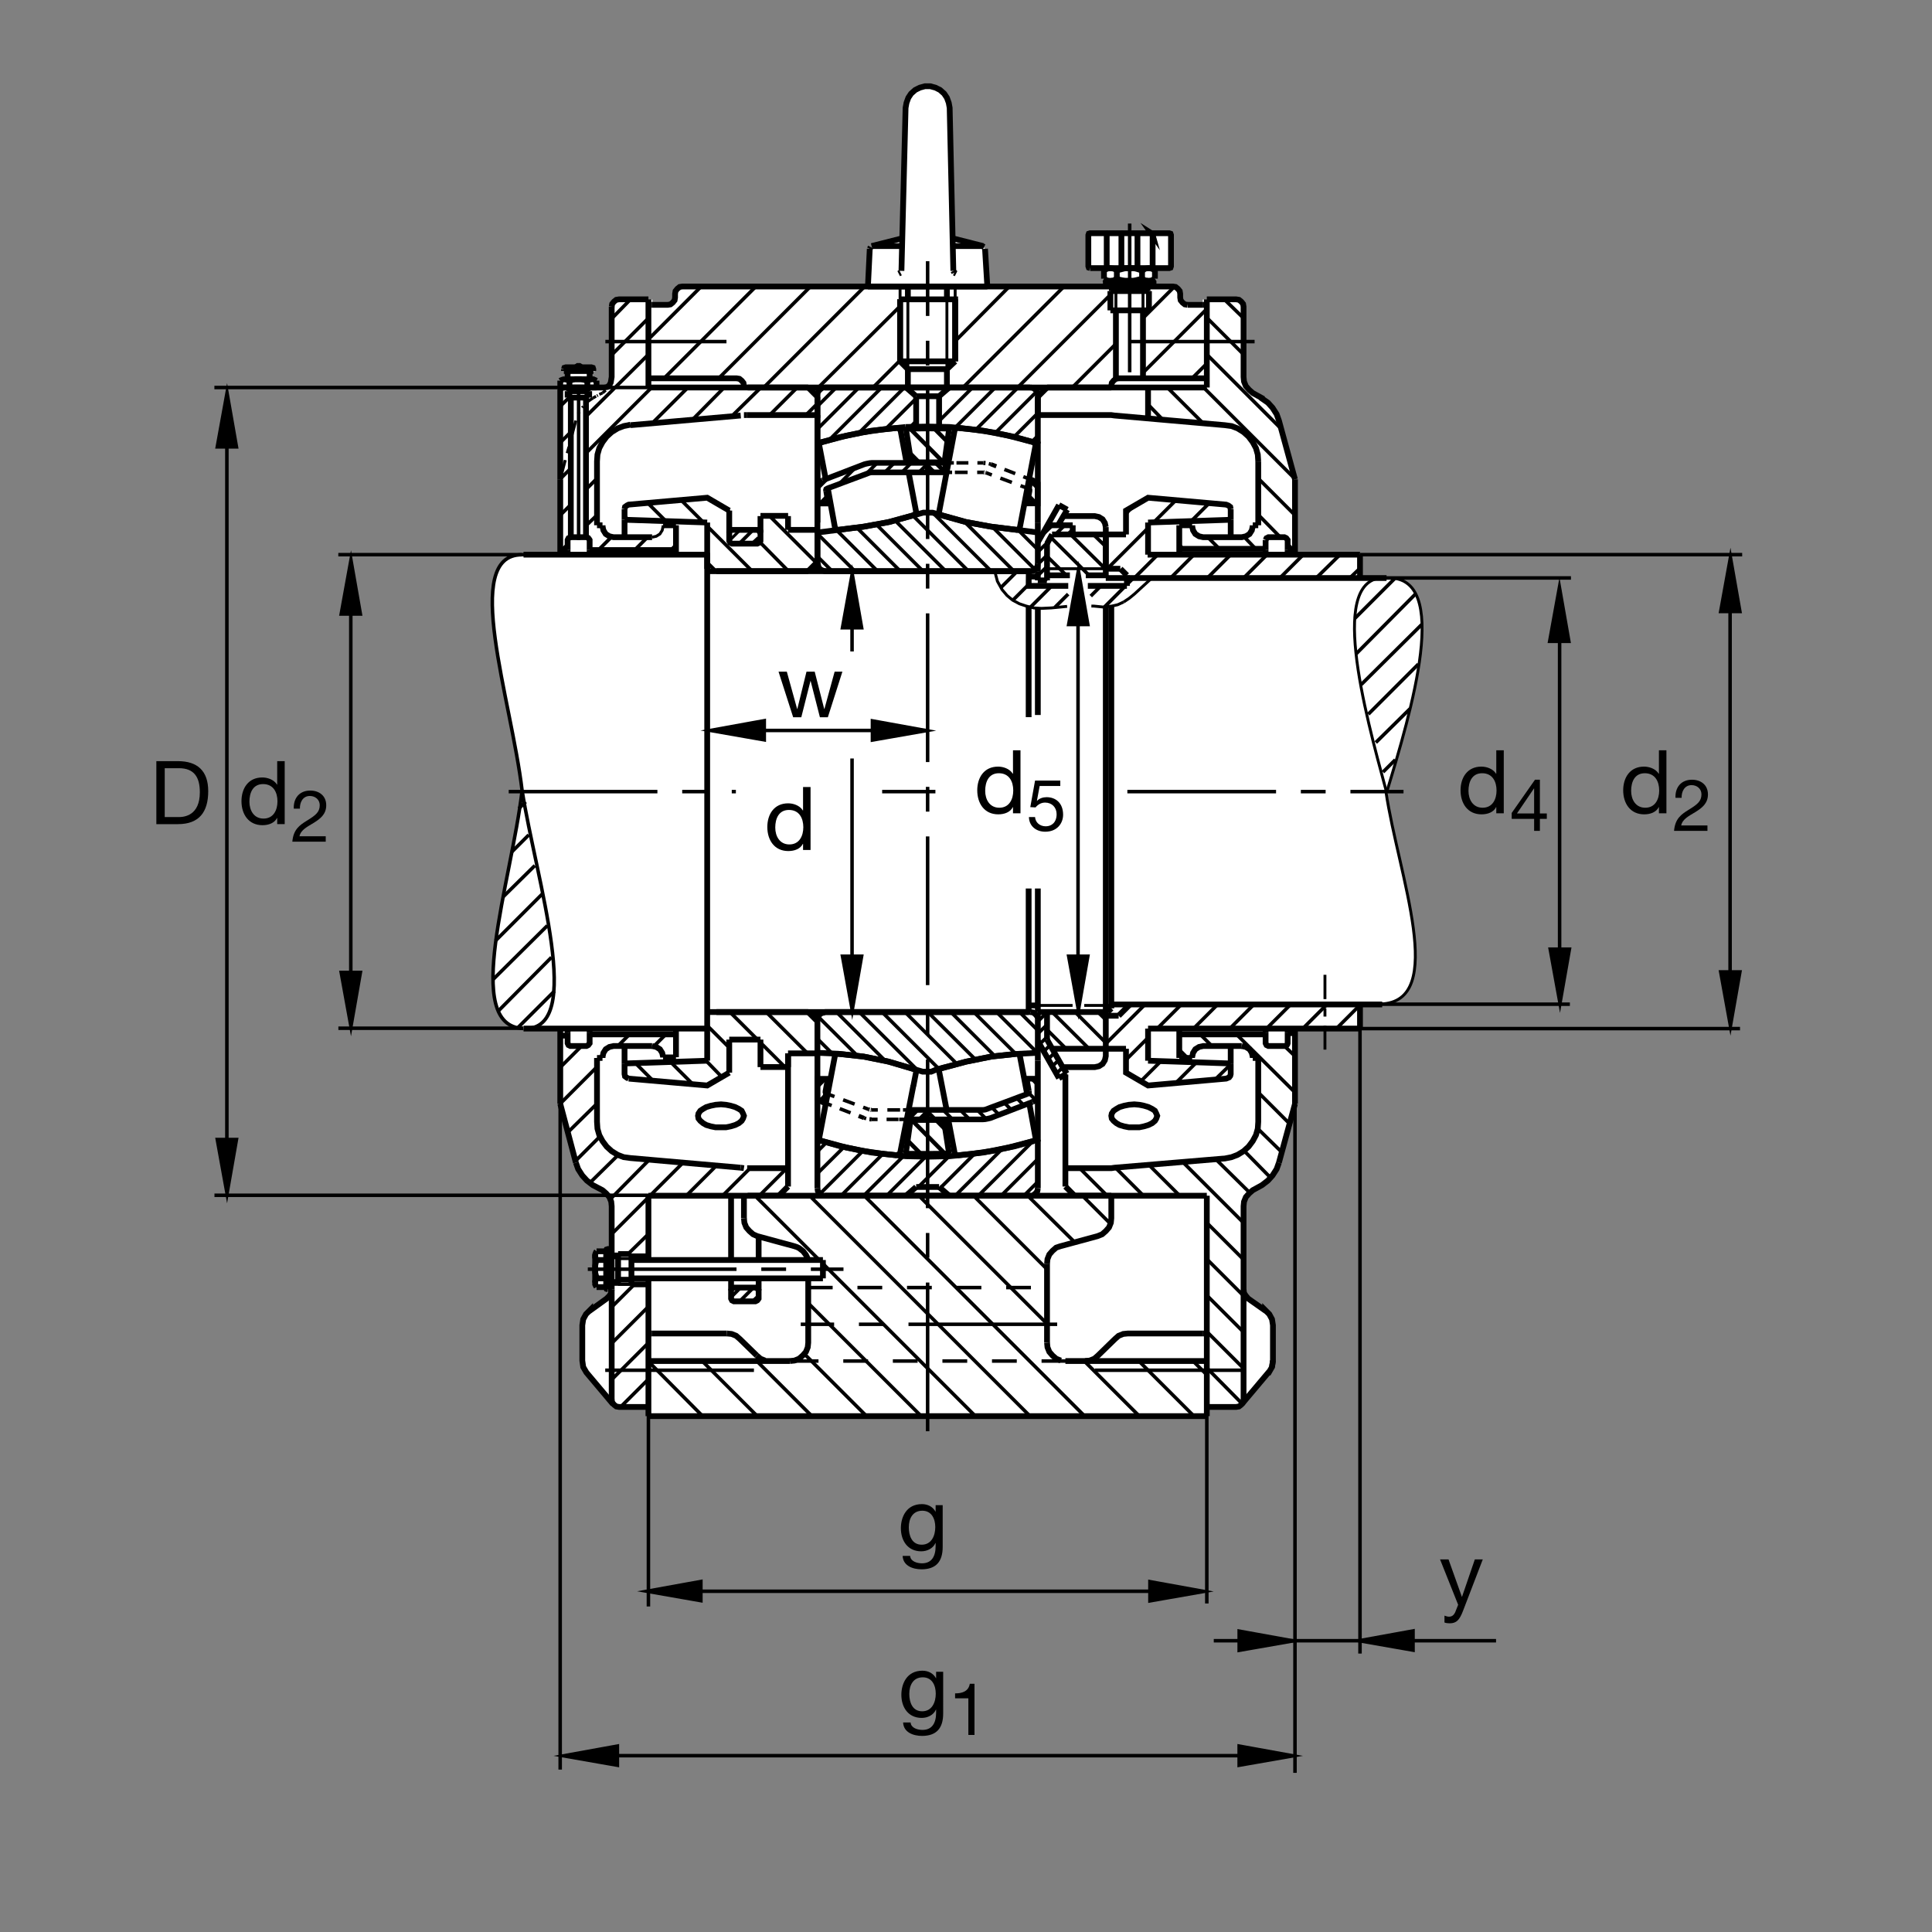 <?xml version="1.0" encoding="utf-8"?>
<!-- Generator: Adobe Illustrator 22.1.0, SVG Export Plug-In . SVG Version: 6.00 Build 0)  -->
<svg version="1.1" xmlns="http://www.w3.org/2000/svg" xmlns:xlink="http://www.w3.org/1999/xlink" x="0px" y="0px"
	 viewBox="0 0 779.527 779.526" style="enable-background:new 0 0 779.527 779.526;" xml:space="preserve">
<rect x="0" y="0" width="779.527" height="779.526" fill="#808080" stroke="none"/>
<style type="text/css">
	.st0{fill:none;}
	.st1{fill:#FFFFFF;}
	.st2{fill:none;stroke:#000000;stroke-width:2.33;stroke-miterlimit:10.433;}
	.st3{fill:none;stroke:#000000;stroke-width:1.417;stroke-miterlimit:3.864;stroke-dasharray:60,10,10,10;}
	.st4{fill:none;stroke:#000000;stroke-width:1.417;stroke-miterlimit:10.433;stroke-dasharray:10,10;}
	.st5{fill:none;stroke:#000000;stroke-width:1.165;stroke-miterlimit:10;}
	.st6{fill:none;stroke:#000000;stroke-width:1.417;stroke-miterlimit:10.433;stroke-dasharray:60,10,10,10;}
	.st7{fill:none;stroke:#000000;stroke-width:2.33;stroke-miterlimit:3.864;}
	.st8{fill-rule:evenodd;clip-rule:evenodd;stroke:#000000;stroke-width:1.165;stroke-miterlimit:10;}
	.st9{fill:none;stroke:#000000;stroke-width:1.165;stroke-miterlimit:10.433;}
	.st10{fill:none;stroke:#000000;stroke-width:2.329;stroke-miterlimit:10;}
	.st11{fill-rule:evenodd;clip-rule:evenodd;stroke:#000000;stroke-width:2.329;stroke-miterlimit:10;}
	.st12{fill-rule:evenodd;clip-rule:evenodd;stroke:#000000;stroke-width:2.33;stroke-miterlimit:3.864;}
	.st13{fill:none;stroke:#000000;stroke-width:1.417;stroke-miterlimit:10.433;}
	.st14{fill:none;stroke:#000000;stroke-width:1.417;stroke-miterlimit:3.864;}
	.st15{stroke:#000000;stroke-width:1.165;stroke-miterlimit:10;}
	.st16{fill:none;stroke:#000000;stroke-width:1.417;stroke-miterlimit:10;}
	.st17{fill:none;stroke:#000000;stroke-width:2.268;stroke-miterlimit:3.864;}
	.st18{fill:none;stroke:#000000;stroke-width:1.7;stroke-miterlimit:10;}
	.st19{fill:none;stroke:#000000;stroke-width:1.701;stroke-miterlimit:10;stroke-dasharray:60,10,10,10;}
	.st20{fill:none;stroke:#000000;stroke-width:1.701;stroke-miterlimit:10;}
	.st21{fill:none;stroke:#000000;stroke-width:1.701;stroke-miterlimit:3.864;}
</style>
<g id="Ebene_1">
	<polygon class="st0" points="0,0 779.527,0 779.527,779.526 0,779.526 0,0 	"/>
	<path class="st1" d="M240.991,153.94l-1.094-0.559l-0.544-0.184h-0.928l0.014-3.347h1.458v-0.742l-0.183-0.557l-0.625-0.186h-3.928
		l-0.728-0.557h-0.73l-0.786,0.557h-3.952l-0.547,0.186l-0.181,0.557v0.742h1.458v3.347h-1.094l-0.547,0.184l-1.091,0.559
		l-0.183,0.078v2.522h1.093l-0.73,0.371l-0.363,0.744l-0.442,66.077l-16.094,0.078c-24.297-1.172-3.022,65.286,0.469,95.547
		c-3.491,30.258-24.844,94.997,0.625,95.701h14.766l0.393,31.308l6.194,23.78l0.913,1.533l1.638,2.608l1.821,2.041l2.791,2.324
		l3.406,1.572l1.458,1.309l1.277,1.484l0.727,1.856l0.184,1.855v17.315h-1.822l-0.549,0.185l-0.18,0.556v0.186h-0.73h-2.864
		l-0.051,0.185l-0.71,1.124l-0.017,11.328l0.18,0.557l0.547,1.113l0.051,0.186h2.864h0.73v0.185l0.18,0.557l0.549,0.185h1.822
		l-0.184,1.484l-0.727,1.113l-0.84,0.947l-0.254,0.166l-6.56,4.834l-1.641,1.484l-1.091,2.041l-0.366,2.422v14.307l0.366,2.597
		l1.275,2.227l10.566,12.823l0.42,0.322l0.857,0.606l1.094,0.185l11.831-0.313l0.078,3.672l225.24,0.234l0.009-3.711h11.973
		l1.094-0.185l0.908-0.742l0.185-0.195l10.566-12.813l1.465-2.227l0.361-2.608v-14.306l-0.361-2.412l-1.094-2.041l-1.641-1.484
		l-6.748-4.834l-0.908-1.114l-0.908-1.621v-34.395l0.176-1.855l0.732-1.855l1.279-1.485l1.455-1.308l3.643-2.227l2.373-1.67
		l1.816-2.041l1.641-2.608l0.908-2.598l6.387-22.842l0.313-31.386h26.084l0.166-9.688h8.438l3.701-0.664l3.75-1.68l2.861-2.734
		l2.061-4.063l1.201-4.473l0.313-6.082l-0.693-7.107l-0.977-8.621l-1.582-8.798l-1.563-7.161l-1.885-9.085l-2.813-12.188
		l-2.031-13.281l7.803-27.344l3.467-13.765l1.69-10.18l0.908-7.344l0.313-5.86l-0.166-5.703l-0.615-4.414l-1.094-3.672l-1.689-3.086
		l-2.373-2.539l-2.969-1.563l-5.556-0.664l-10.811-0.273v-9.063h-25.938v-30.625l-7.266-23.347l-0.908-2.6l-1.641-2.6l-1.817-2.044
		l-2.373-1.675l-3.642-2.226l-1.456-1.304l-1.279-1.484l-0.732-1.858l-0.176-1.858v-24.524v-3.901l-0.186-1.113l-0.723-0.93
		l-0.918-0.745l-1.094-0.186h-13.115v2.012l-6.201,0.217l-1.084-0.186l-0.918-0.742l-0.723-0.928l-0.186-1.115v-1.487l-0.185-1.113
		l-0.723-0.931l-0.918-0.744l-1.094-0.183h-7.646v-2.232h-2.012l0.01-0.185l1.27-0.186l1.279-0.743v-2.979l-1.279-0.737l-1.27-0.188
		l0.029-0.185h8.164l0.547-0.183l0.186-0.56V94.858l-0.186-0.557l-0.547-0.186h-31.337l-0.547,0.186l-0.186,0.557v12.634l0.186,0.56
		l0.547,0.183h7.978l0.039,0.185l-1.279,0.188l-1.27,0.742v2.984l1.27,0.732l1.279,0.186l-0.039,0.185h-1.787l0.029,2.232h-48.213
		l-1.15-15.235l-0.364-0.744l-0.364-0.371l-12.185-3.157l-1.116-52.766l-0.366-2.044l-0.728-2.043l-1.093-1.673l-1.641-1.486
		l-1.822-0.928l-2.004-0.556h-2.188l-2.005,0.556l-1.821,0.928l-1.638,1.486l-1.094,1.673l-0.73,2.043l-0.364,2.044l-1.277,52.764
		l-11.714,3.086l-0.13,0.074l-0.727,0.371l-0.364,0.744l-0.771,15.235h-75.552l-1.094,0.183l-0.911,0.744l-0.73,0.931l-0.18,1.113
		v1.487l-0.183,1.115l-0.728,0.928l-0.911,0.742l-1.093,0.186h-6.197v-2.229H250.1l-1.091,0.186l-0.911,0.745l-0.73,0.93
		l-0.18,1.113v28.239l-0.366,1.673l-0.911,1.485l-1.458,0.93l-1.638,0.371h-1.64v-2.549L240.991,153.94L240.991,153.94z"/>
	<line class="st2" x1="306.833" y1="208.137" x2="317.99" y2="208.137"/>
	<line class="st3" x1="441.743" y1="552.862" x2="506.206" y2="552.862"/>
	<line class="st4" x1="430.249" y1="549.151" x2="318.694" y2="549.151"/>
	<line class="st3" x1="304.199" y1="552.862" x2="240.972" y2="552.862"/>
	<line class="st5" x1="254.773" y1="518.213" x2="246.804" y2="518.213"/>
	<line class="st3" x1="455.805" y1="90.198" x2="455.805" y2="156.352"/>
	<line class="st5" x1="448.022" y1="115.591" x2="448.022" y2="117.441"/>
	<line class="st5" x1="463.589" y1="115.591" x2="463.589" y2="117.441"/>
	<line class="st5" x1="254.773" y1="505.977" x2="246.804" y2="505.977"/>
	<line class="st5" x1="239.209" y1="160.615" x2="240.505" y2="159.873"/>
	<line class="st5" x1="240.877" y1="159.687" x2="241.247" y2="159.502"/>
	<line class="st5" x1="241.802" y1="159.131" x2="243.098" y2="158.574"/>
	<line class="st5" x1="446.167" y1="115.591" x2="465.434" y2="115.591"/>
	<line class="st5" x1="461.177" y1="117.441" x2="461.177" y2="127.448"/>
	<line class="st5" x1="237.727" y1="157.835" x2="237.727" y2="156.352"/>
	<line class="st5" x1="300.166" y1="155.61" x2="300.166" y2="156.352"/>
	<line class="st6" x1="205.252" y1="319.402" x2="296.914" y2="319.402"/>
	<line class="st3" x1="506.206" y1="137.824" x2="456.118" y2="137.824"/>
	<line class="st5" x1="230.315" y1="177.287" x2="232.354" y2="169.692"/>
	<line class="st5" x1="229.575" y1="180.254" x2="228.833" y2="182.849"/>
	<line class="st5" x1="228.091" y1="185.627" x2="226.054" y2="193.408"/>
	<line class="st3" x1="244.255" y1="137.824" x2="293.115" y2="137.824"/>
	<line class="st3" x1="233.464" y1="217.888" x2="233.464" y2="147.163"/>
	<line class="st5" x1="229.018" y1="156.352" x2="229.018" y2="157.835"/>
	<line class="st5" x1="230.315" y1="157.835" x2="230.315" y2="160.427"/>
	<line class="st7" x1="329.812" y1="213.791" x2="329.812" y2="226.76"/>
	<line class="st5" x1="534.594" y1="393.31" x2="534.594" y2="403.125"/>
	<line class="st5" x1="534.594" y1="406.836" x2="534.594" y2="410.166"/>
	<line class="st5" x1="534.594" y1="413.877" x2="534.594" y2="423.506"/>
	<line class="st5" x1="448.393" y1="405.674" x2="437.475" y2="405.674"/>
	<line class="st4" x1="325.962" y1="519.511" x2="422.456" y2="519.511"/>
	<line class="st3" x1="426.557" y1="534.326" x2="323.089" y2="534.326"/>
	<line class="st5" x1="446.167" y1="229.47" x2="422.456" y2="229.47"/>
	<line class="st5" x1="382.06" y1="148.94" x2="382.06" y2="120.779"/>
	<line class="st5" x1="385.398" y1="120.779" x2="385.398" y2="115.591"/>
	<line class="st5" x1="363.164" y1="120.779" x2="363.164" y2="115.591"/>
	<line class="st6" x1="374.28" y1="577.48" x2="374.28" y2="105.39"/>
	<line class="st3" x1="237.17" y1="512.099" x2="340.329" y2="512.099"/>
	<line class="st5" x1="450.249" y1="127.448" x2="450.249" y2="117.441"/>
	<line class="st5" x1="366.311" y1="148.94" x2="366.311" y2="120.779"/>
	<line class="st5" x1="246.436" y1="154.314" x2="245.693" y2="155.981"/>
	<line class="st5" x1="245.322" y1="156.352" x2="244.953" y2="156.906"/>
	<line class="st5" x1="244.397" y1="157.464" x2="243.098" y2="158.574"/>
	<polygon class="st8" points="239.209,160.615 236.799,162.282 239.209,160.615 	"/>
	<polygon class="st8" points="235.317,163.95 234.947,164.505 235.317,163.95 	"/>
	<polygon class="st8" points="233.835,166.172 233.279,166.914 233.835,166.172 	"/>
	<polyline class="st5" points="453.393,242.881 455.62,241.396 457.661,239.729 464.604,233.357 	"/>
	<line class="st5" x1="236.428" y1="160.427" x2="236.428" y2="157.835"/>
	<line class="st5" x1="496.01" y1="209.714" x2="496.567" y2="209.157"/>
	<line class="st5" x1="487.857" y1="567.676" x2="486.928" y2="566.562"/>
	<line class="st9" x1="249.399" y1="518.213" x2="254.773" y2="518.213"/>
	<line class="st10" x1="486.928" y1="571.386" x2="374.28" y2="571.386"/>
	<line class="st10" x1="422.456" y1="541.738" x2="422.456" y2="509.873"/>
	<line class="st10" x1="437.827" y1="549.151" x2="429.868" y2="549.151"/>
	<line class="st10" x1="437.827" y1="549.151" x2="486.909" y2="549.151"/>
	<line class="st10" x1="246.804" y1="520.244" x2="245.322" y2="520.244"/>
	<line class="st10" x1="244.582" y1="504.873" x2="243.84" y2="504.873"/>
	<line class="st10" x1="243.84" y1="504.873" x2="240.691" y2="504.873"/>
	<line class="st10" x1="240.691" y1="508.388" x2="244.582" y2="508.388"/>
	<line class="st10" x1="244.582" y1="515.801" x2="240.691" y2="515.801"/>
	<line class="st10" x1="243.84" y1="519.326" x2="244.582" y2="519.326"/>
	<line class="st10" x1="243.84" y1="519.326" x2="240.691" y2="519.326"/>
	<line class="st10" x1="240.134" y1="517.47" x2="240.134" y2="506.162"/>
	<line class="st10" x1="249.399" y1="516.347" x2="254.773" y2="516.347"/>
	<line class="st10" x1="254.773" y1="518.213" x2="254.773" y2="505.977"/>
	<line class="st10" x1="254.773" y1="506.904" x2="261.628" y2="506.904"/>
	<line class="st10" x1="254.773" y1="508.388" x2="332.036" y2="508.388"/>
	<line class="st7" x1="374.28" y1="482.451" x2="486.928" y2="482.451"/>
	<line class="st10" x1="505.464" y1="426.865" x2="507.68" y2="426.865"/>
	<line class="st10" x1="519.546" y1="415.01" x2="519.546" y2="416.855"/>
	<line class="st7" x1="374.28" y1="482.451" x2="301.648" y2="482.451"/>
	<line class="st10" x1="261.628" y1="571.386" x2="374.28" y2="571.386"/>
	<line class="st10" x1="293.31" y1="538.037" x2="263.111" y2="538.037"/>
	<line class="st10" x1="261.628" y1="508.388" x2="261.628" y2="482.451"/>
	<line class="st10" x1="300.166" y1="491.533" x2="300.166" y2="483.935"/>
	<line class="st7" x1="301.648" y1="156.352" x2="374.28" y2="156.352"/>
	<line class="st7" x1="374.28" y1="156.352" x2="486.928" y2="156.352"/>
	<line class="st10" x1="461.177" y1="152.646" x2="461.177" y2="125.508"/>
	<line class="st10" x1="263.111" y1="123" x2="261.628" y2="123"/>
	<line class="st10" x1="363.164" y1="120.779" x2="363.164" y2="145.791"/>
	<line class="st10" x1="385.398" y1="145.791" x2="385.398" y2="120.779"/>
	<line class="st10" x1="479.145" y1="123" x2="485.454" y2="123"/>
	<line class="st10" x1="510.649" y1="415.01" x2="510.649" y2="416.855"/>
	<line class="st10" x1="318.694" y1="549.151" x2="261.628" y2="549.151"/>
	<line class="st10" x1="300.166" y1="483.935" x2="300.166" y2="482.451"/>
	<line class="st10" x1="448.393" y1="482.451" x2="448.393" y2="483.935"/>
	<line class="st10" x1="230.315" y1="157.835" x2="230.315" y2="156.352"/>
	<line class="st10" x1="236.428" y1="157.835" x2="236.428" y2="156.352"/>
	<line class="st10" x1="314.248" y1="482.451" x2="317.954" y2="478.74"/>
	<line class="st10" x1="317.954" y1="471.338" x2="301.465" y2="471.338"/>
	<line class="st10" x1="261.628" y1="482.451" x2="314.988" y2="482.451"/>
	<line class="st10" x1="317.954" y1="478.74" x2="317.954" y2="425.01"/>
	<line class="st10" x1="232.354" y1="469.111" x2="226.054" y2="445.391"/>
	<line class="st10" x1="226.054" y1="445.391" x2="226.054" y2="415.01"/>
	<line class="st10" x1="246.804" y1="564.717" x2="246.804" y2="520.244"/>
	<line class="st10" x1="475.815" y1="426.865" x2="481.001" y2="426.865"/>
	<line class="st10" x1="475.815" y1="426.865" x2="475.815" y2="415.01"/>
	<polygon class="st11" points="254.773,505.977 249.399,505.977 254.773,505.977 	"/>
	<line class="st10" x1="249.399" y1="506.904" x2="246.804" y2="506.904"/>
	<line class="st10" x1="510.649" y1="417.353" x2="475.815" y2="417.353"/>
	<polyline class="st7" points="301.465,167.47 329.812,167.47 329.812,160.059 	"/>
	<line class="st7" x1="329.812" y1="160.059" x2="326.106" y2="156.352"/>
	<line class="st10" x1="326.106" y1="156.352" x2="261.628" y2="156.352"/>
	<line class="st10" x1="261.628" y1="156.352" x2="261.628" y2="120.779"/>
	<line class="st10" x1="519.546" y1="416.855" x2="522.505" y2="416.855"/>
	<line class="st10" x1="306.096" y1="520.615" x2="306.096" y2="515.801"/>
	<line class="st10" x1="448.022" y1="117.441" x2="463.589" y2="117.441"/>
	<line class="st10" x1="461.177" y1="117.441" x2="461.177" y2="115.591"/>
	<line class="st10" x1="450.249" y1="125.508" x2="450.249" y2="152.646"/>
	<line class="st10" x1="463.218" y1="156.352" x2="463.218" y2="168.767"/>
	<line class="st10" x1="456.733" y1="108.178" x2="439.868" y2="108.178"/>
	<line class="st10" x1="448.022" y1="113.367" x2="463.404" y2="113.367"/>
	<line class="st10" x1="429.868" y1="433.535" x2="429.868" y2="478.74"/>
	<line class="st10" x1="429.868" y1="478.74" x2="433.569" y2="482.451"/>
	<line class="st10" x1="486.928" y1="482.451" x2="486.928" y2="571.386"/>
	<line class="st10" x1="448.393" y1="482.451" x2="433.569" y2="482.451"/>
	<line class="st10" x1="261.628" y1="515.801" x2="261.628" y2="571.386"/>
	<line class="st10" x1="445.425" y1="112.439" x2="445.425" y2="109.106"/>
	<line class="st10" x1="446.167" y1="113.367" x2="465.434" y2="113.367"/>
	<line class="st10" x1="465.434" y1="113.367" x2="465.434" y2="115.591"/>
	<line class="st10" x1="460.805" y1="112.439" x2="460.805" y2="109.206"/>
	<line class="st10" x1="465.991" y1="109.106" x2="465.991" y2="112.439"/>
	<line class="st10" x1="446.167" y1="115.591" x2="446.167" y2="113.367"/>
	<line class="st10" x1="450.62" y1="112.439" x2="450.62" y2="109.106"/>
	<line class="st10" x1="486.928" y1="120.779" x2="486.928" y2="156.352"/>
	<line class="st7" x1="448.393" y1="156.352" x2="422.456" y2="156.352"/>
	<line class="st7" x1="422.456" y1="156.352" x2="418.747" y2="160.059"/>
	<line class="st7" x1="418.747" y1="160.059" x2="418.747" y2="167.47"/>
	<line class="st10" x1="448.022" y1="125.224" x2="448.022" y2="117.441"/>
	<line class="st10" x1="240.691" y1="156.352" x2="240.691" y2="153.572"/>
	<line class="st10" x1="237.912" y1="153.017" x2="237.912" y2="149.682"/>
	<polygon class="st11" points="227.537,148.94 227.537,149.682 227.537,148.94 	"/>
	<line class="st10" x1="238.838" y1="153.017" x2="227.905" y2="153.017"/>
	<line class="st10" x1="229.018" y1="153.017" x2="229.018" y2="149.682"/>
	<line class="st10" x1="226.054" y1="153.572" x2="226.054" y2="156.352"/>
	<line class="st10" x1="226.054" y1="156.352" x2="240.691" y2="156.352"/>
	<line class="st10" x1="237.727" y1="157.835" x2="237.727" y2="160.427"/>
	<line class="st10" x1="236.428" y1="160.427" x2="236.428" y2="216.755"/>
	<line class="st10" x1="236.985" y1="156.352" x2="236.985" y2="153.572"/>
	<line class="st10" x1="229.758" y1="156.352" x2="229.758" y2="153.572"/>
	<line class="st10" x1="522.505" y1="415.01" x2="522.505" y2="445.391"/>
	<line class="st10" x1="522.505" y1="445.391" x2="516.021" y2="469.111"/>
	<line class="st10" x1="294.978" y1="482.451" x2="294.978" y2="508.388"/>
	<line class="st10" x1="237.912" y1="417.353" x2="272.744" y2="417.353"/>
	<polygon class="st11" points="272.744,415.01 272.744,426.582 272.744,415.01 	"/>
	<line class="st10" x1="243.098" y1="426.494" x2="243.098" y2="426.865"/>
	<line class="st10" x1="243.098" y1="426.865" x2="240.877" y2="426.865"/>
	<line class="st10" x1="229.018" y1="417.852" x2="226.054" y2="417.852"/>
	<line class="st10" x1="229.018" y1="416.855" x2="229.018" y2="415.01"/>
	<line class="st10" x1="237.912" y1="416.855" x2="237.912" y2="415.01"/>
	<line class="st10" x1="237.912" y1="223.794" x2="237.912" y2="221.941"/>
	<line class="st10" x1="237.912" y1="221.941" x2="272.744" y2="221.941"/>
	<line class="st10" x1="229.018" y1="221.941" x2="229.018" y2="223.794"/>
	<line class="st10" x1="226.054" y1="223.794" x2="226.054" y2="193.408"/>
	<line class="st10" x1="254.402" y1="171.546" x2="298.87" y2="167.654"/>
	<line class="st10" x1="272.744" y1="211.938" x2="272.744" y2="223.794"/>
	<line class="st10" x1="243.098" y1="211.938" x2="240.877" y2="211.938"/>
	<line class="st10" x1="229.018" y1="221.941" x2="226.054" y2="221.941"/>
	<line class="st10" x1="267.556" y1="211.938" x2="272.744" y2="211.938"/>
	<line class="st10" x1="243.098" y1="211.938" x2="243.098" y2="212.307"/>
	<line class="st10" x1="237.727" y1="157.835" x2="229.018" y2="157.835"/>
	<line class="st10" x1="229.018" y1="157.835" x2="229.018" y2="160.427"/>
	<line class="st10" x1="229.018" y1="160.427" x2="237.727" y2="160.427"/>
	<line class="st10" x1="230.315" y1="160.427" x2="230.315" y2="216.755"/>
	<line class="st10" x1="211.23" y1="223.794" x2="285.344" y2="223.794"/>
	<line class="st10" x1="285.344" y1="223.054" x2="285.344" y2="427.978"/>
	<line class="st10" x1="285.344" y1="415.01" x2="211.23" y2="415.01"/>
	<line class="st7" x1="285.344" y1="408.34" x2="415.042" y2="408.34"/>
	<line class="st10" x1="300.166" y1="482.08" x2="300.166" y2="482.451"/>
	<line class="st7" x1="329.812" y1="411.299" x2="329.812" y2="408.34"/>
	<line class="st7" x1="418.747" y1="408.34" x2="418.747" y2="411.299"/>
	<line class="st7" x1="418.747" y1="408.34" x2="446.909" y2="408.34"/>
	<line class="st7" x1="418.747" y1="230.466" x2="418.747" y2="227.502"/>
	<line class="st7" x1="415.783" y1="230.466" x2="285.344" y2="230.466"/>
	<line class="st7" x1="329.812" y1="230.466" x2="329.812" y2="227.502"/>
	<line class="st10" x1="463.589" y1="117.441" x2="463.589" y2="125.224"/>
	<line class="st10" x1="446.167" y1="423.154" x2="424.487" y2="423.154"/>
	<line class="st10" x1="430.425" y1="433.164" x2="428.755" y2="430.566"/>
	<line class="st10" x1="430.425" y1="433.164" x2="427.27" y2="435.02"/>
	<line class="st7" x1="427.27" y1="435.02" x2="418.747" y2="420.01"/>
	<line class="st10" x1="422.456" y1="419.453" x2="422.456" y2="408.34"/>
	<line class="st7" x1="418.747" y1="408.34" x2="418.747" y2="358.493"/>
	<line class="st7" x1="415.042" y1="358.493" x2="415.042" y2="408.34"/>
	<line class="st10" x1="446.909" y1="408.34" x2="448.393" y2="406.855"/>
	<line class="st7" x1="326.106" y1="408.34" x2="289.051" y2="408.34"/>
	<line class="st10" x1="294.238" y1="419.453" x2="306.836" y2="419.453"/>
	<polygon class="st11" points="306.836,419.453 306.836,430.566 306.836,419.453 	"/>
	<line class="st10" x1="317.954" y1="430.566" x2="317.954" y2="425.01"/>
	<line class="st7" x1="317.954" y1="425.01" x2="329.812" y2="425.01"/>
	<line class="st10" x1="294.238" y1="419.453" x2="294.238" y2="432.793"/>
	<polyline class="st10" points="294.238,432.793 285.344,437.978 253.66,435.205 	"/>
	<line class="st10" x1="251.992" y1="429.092" x2="285.344" y2="427.978"/>
	<line class="st10" x1="326.106" y1="230.466" x2="289.051" y2="230.466"/>
	<line class="st10" x1="285.344" y1="229.538" x2="285.344" y2="210.825"/>
	<line class="st10" x1="285.344" y1="210.825" x2="251.992" y2="209.714"/>
	<line class="st10" x1="251.992" y1="209.714" x2="251.992" y2="205.451"/>
	<line class="st10" x1="294.238" y1="206.008" x2="294.238" y2="214.902"/>
	<polygon class="st11" points="306.836,214.902 306.836,208.23 306.836,214.902 	"/>
	<line class="st10" x1="317.954" y1="208.23" x2="317.954" y2="213.791"/>
	<line class="st7" x1="317.954" y1="213.791" x2="329.812" y2="213.791"/>
	<line class="st7" x1="329.812" y1="226.76" x2="326.106" y2="230.466"/>
	<line class="st10" x1="251.992" y1="209.714" x2="251.992" y2="216.755"/>
	<line class="st10" x1="446.167" y1="423.154" x2="454.322" y2="423.154"/>
	<line class="st10" x1="496.567" y1="429.092" x2="463.218" y2="427.978"/>
	<line class="st10" x1="463.218" y1="427.978" x2="463.218" y2="415.01"/>
	<line class="st10" x1="463.218" y1="415.01" x2="548.354" y2="415.01"/>
	<line class="st10" x1="548.735" y1="415.01" x2="548.735" y2="405.088"/>
	<line class="st10" x1="496.567" y1="429.092" x2="496.567" y2="422.051"/>
	<line class="st10" x1="455.854" y1="405.322" x2="451.352" y2="409.824"/>
	<line class="st10" x1="451.352" y1="409.824" x2="446.167" y2="409.824"/>
	<line class="st10" x1="446.167" y1="229.419" x2="446.167" y2="212.678"/>
	<line class="st7" x1="446.167" y1="215.642" x2="424.487" y2="215.642"/>
	<line class="st7" x1="422.456" y1="219.348" x2="422.456" y2="234.17"/>
	<line class="st7" x1="418.747" y1="218.794" x2="427.27" y2="203.784"/>
	<line class="st10" x1="427.27" y1="203.784" x2="430.611" y2="205.639"/>
	<line class="st10" x1="430.611" y1="205.639" x2="426.899" y2="211.938"/>
	<line class="st10" x1="432.827" y1="215.642" x2="432.827" y2="211.938"/>
	<line class="st7" x1="432.827" y1="211.938" x2="422.642" y2="211.938"/>
	<line class="st7" x1="424.487" y1="215.642" x2="422.456" y2="219.348"/>
	<polygon class="st12" points="418.747,230.466 418.747,234.17 418.747,230.466 	"/>
	<line class="st7" x1="418.747" y1="232.63" x2="415.042" y2="232.63"/>
	<line class="st10" x1="557.69" y1="405.283" x2="448.393" y2="405.283"/>
	<line class="st10" x1="306.096" y1="498.76" x2="306.096" y2="508.388"/>
	<line class="st10" x1="294.978" y1="520.615" x2="294.978" y2="515.801"/>
	<line class="st10" x1="251.992" y1="429.092" x2="251.992" y2="422.051"/>
	<line class="st10" x1="350.193" y1="115.591" x2="350.932" y2="100.396"/>
	<line class="st10" x1="351.675" y1="99.285" x2="364.089" y2="96.135"/>
	<line class="st10" x1="364.089" y1="99.285" x2="352.046" y2="99.285"/>
	<line class="st10" x1="382.06" y1="115.591" x2="382.06" y2="120.779"/>
	<line class="st10" x1="366.311" y1="120.779" x2="366.311" y2="115.591"/>
	<polyline class="st10" points="363.164,120.779 385.398,120.779 385.398,145.791 	"/>
	<line class="st10" x1="385.398" y1="145.791" x2="363.164" y2="145.791"/>
	<line class="st10" x1="363.164" y1="145.791" x2="363.164" y2="120.779"/>
	<line class="st10" x1="350.193" y1="115.591" x2="398.367" y2="115.591"/>
	<line class="st10" x1="398.367" y1="115.591" x2="397.442" y2="100.396"/>
	<line class="st10" x1="396.699" y1="99.285" x2="384.284" y2="96.135"/>
	<line class="st10" x1="384.47" y1="99.285" x2="396.328" y2="99.285"/>
	<line class="st10" x1="385.398" y1="145.791" x2="382.06" y2="148.94"/>
	<line class="st10" x1="382.06" y1="148.94" x2="366.311" y2="148.94"/>
	<line class="st10" x1="366.311" y1="148.94" x2="363.164" y2="145.791"/>
	<line class="st7" x1="366.311" y1="148.94" x2="366.311" y2="156.352"/>
	<line class="st10" x1="448.393" y1="155.61" x2="448.393" y2="156.352"/>
	<line class="st10" x1="485.454" y1="123" x2="486.928" y2="123"/>
	<line class="st10" x1="505.464" y1="211.938" x2="507.68" y2="211.938"/>
	<line class="st10" x1="505.464" y1="211.938" x2="505.464" y2="212.307"/>
	<line class="st10" x1="510.649" y1="221.941" x2="510.649" y2="223.794"/>
	<line class="st10" x1="519.546" y1="221.941" x2="522.505" y2="221.941"/>
	<line class="st10" x1="522.505" y1="223.794" x2="522.505" y2="193.408"/>
	<line class="st10" x1="510.649" y1="217.866" x2="510.649" y2="221.941"/>
	<line class="st10" x1="510.649" y1="221.445" x2="475.815" y2="221.445"/>
	<line class="st10" x1="475.815" y1="223.794" x2="475.815" y2="211.938"/>
	<line class="st10" x1="475.815" y1="211.938" x2="481.001" y2="211.938"/>
	<line class="st10" x1="481.001" y1="211.938" x2="481.001" y2="212.307"/>
	<line class="st10" x1="496.567" y1="209.714" x2="463.218" y2="210.825"/>
	<line class="st10" x1="463.218" y1="210.825" x2="463.218" y2="223.794"/>
	<line class="st10" x1="496.567" y1="205.451" x2="496.567" y2="209.714"/>
	<line class="st10" x1="519.546" y1="221.941" x2="519.546" y2="223.794"/>
	<line class="st10" x1="548.735" y1="223.794" x2="463.042" y2="223.794"/>
	<line class="st10" x1="454.322" y1="215.642" x2="446.167" y2="215.642"/>
	<line class="st10" x1="446.167" y1="215.642" x2="446.167" y2="233.213"/>
	<line class="st10" x1="446.167" y1="229.475" x2="452.027" y2="229.475"/>
	<line class="st10" x1="496.567" y1="209.714" x2="496.567" y2="216.755"/>
	<line class="st10" x1="507.68" y1="211.938" x2="507.68" y2="186.181"/>
	<line class="st10" x1="548.735" y1="223.794" x2="548.735" y2="233.186"/>
	<line class="st10" x1="263.111" y1="538.037" x2="261.628" y2="538.037"/>
	<line class="st10" x1="485.454" y1="538.037" x2="486.928" y2="538.037"/>
	<line class="st10" x1="454.692" y1="236.394" x2="454.692" y2="232.132"/>
	<line class="st10" x1="454.692" y1="232.132" x2="452.085" y2="229.524"/>
	<line class="st10" x1="446.157" y1="233.225" x2="559.438" y2="233.225"/>
	<line class="st7" x1="431.675" y1="232.132" x2="422.456" y2="232.132"/>
	<line class="st10" x1="332.036" y1="515.801" x2="254.773" y2="515.801"/>
	<polyline class="st10" points="305.354,546.933 306.836,548.222 308.689,548.965 	"/>
	<polyline class="st10" points="422.456,541.738 422.642,543.594 423.384,545.449 424.673,546.933 426.157,548.222 428.012,548.965 
			"/>
	<path class="st10" d="M240.686,519.326l-0.556-1.113v-1.114c0,0,0.234-0.83,0.561-1.26"/>
	<path class="st10" d="M240.691,515.615l-0.557-2.227v-2.587c0,0,0.236-1.514,0.557-2.422"/>
	<path class="st10" d="M240.686,508.388l-0.556-1.113v-1.113c0,0,0.246-0.85,0.588-1.289"/>
	<line class="st10" x1="332.036" y1="515.801" x2="332.036" y2="508.388"/>
	<path class="st10" d="M450.62,109.106l3.516-0.913h3.34c0,0,2.09,0.439,3.301,1.04"/>
	<path class="st10" d="M460.796,109.233l1.309-0.848l1.299-0.185l1.298,0.185c0,0,0.86,0.369,1.289,0.765"/>
	<path class="st10" d="M465.991,112.419l-1.289,0.742l-1.298,0.183l-1.299-0.183c0,0-0.859-0.339-1.309-0.703"/>
	<path class="st10" d="M460.777,112.458l-3.496,0.886h-3.331c0,0-2.099-0.358-3.349-0.856"/>
	<polyline class="st10" points="450.62,112.446 449.322,113.186 448.022,113.371 446.723,113.186 445.405,112.488 	"/>
	<path class="st10" d="M445.425,109.126l1.298-0.74l1.299-0.185l1.299,0.185c0,0,0.859,0.342,1.308,0.711"/>
	<line class="st10" x1="450.249" y1="115.591" x2="450.249" y2="117.441"/>
	<polygon class="st11" points="465.063,94.839 464.927,94.353 464.546,94.111 465.063,94.839 	"/>
	<polyline class="st10" points="458.95,94.839 458.794,94.358 458.472,94.084 	"/>
	<path class="st10" d="M446.538,107.439c0,0,0.039,0.332,0.166,0.442c0.127,0.105,0.371,0.258,0.371,0.258"/>
	<polyline class="st10" points="240.691,153.642 239.392,153.037 238.281,153.037 237.027,153.615 	"/>
	<path class="st10" d="M236.767,153.537l-2.224-0.554h-2.595c0,0-1.37,0.303-2.168,0.689"/>
	<path class="st10" d="M229.753,153.725l-1.292-0.659h-1.111c0,0-0.847,0.227-1.289,0.549"/>
	<path class="st10" d="M232.354,148.201l0.739-0.557h0.743c0,0,0.464,0.266,0.593,0.557"/>
	<polygon class="st11" points="298.87,471.142 300.166,471.338 298.87,471.142 	"/>
	<polygon class="st11" points="301.465,167.47 300.166,167.47 301.465,167.47 	"/>
	<line class="st10" x1="513.608" y1="548.965" x2="513.237" y2="551.562"/>
	<line class="st7" x1="418.747" y1="405.674" x2="415.042" y2="405.674"/>
	<polygon class="st11" points="350.932,100.396 351.306,99.656 350.932,100.396 	"/>
	<polygon class="st11" points="362.607,110.403 363.347,110.031 362.607,110.403 	"/>
	<line class="st10" x1="384.655" y1="109.289" x2="385.027" y2="110.031"/>
	<line class="st10" x1="385.027" y1="110.031" x2="385.767" y2="110.403"/>
	<polygon class="st11" points="396.328,99.285 397.068,99.656 396.328,99.285 	"/>
	<line class="st7" x1="382.06" y1="148.94" x2="382.06" y2="156.352"/>
	<line class="st10" x1="246.804" y1="517.285" x2="249.399" y2="517.285"/>
	<line class="st10" x1="254.773" y1="518.213" x2="261.628" y2="518.213"/>
	<line class="st9" x1="254.773" y1="507.842" x2="249.399" y2="507.842"/>
	<line class="st7" x1="418.747" y1="227.502" x2="418.747" y2="210.825"/>
	<polyline class="st7" points="418.191,178.587 418.747,178.215 418.747,159.316 	"/>
	<line class="st7" x1="415.783" y1="156.352" x2="332.776" y2="156.352"/>
	<line class="st7" x1="329.812" y1="178.215" x2="329.812" y2="210.825"/>
	<line class="st7" x1="418.747" y1="210.825" x2="418.747" y2="178.215"/>
	<line class="st7" x1="332.776" y1="408.34" x2="415.783" y2="408.34"/>
	<line class="st7" x1="418.747" y1="411.299" x2="418.747" y2="427.978"/>
	<polyline class="st7" points="418.191,460.215 418.747,460.586 418.747,479.482 	"/>
	<line class="st7" x1="415.783" y1="482.451" x2="332.776" y2="482.451"/>
	<line class="st7" x1="378.911" y1="478.926" x2="382.988" y2="482.451"/>
	<line class="st7" x1="378.911" y1="478.926" x2="369.648" y2="478.926"/>
	<line class="st7" x1="369.648" y1="478.926" x2="365.572" y2="482.451"/>
	<line class="st7" x1="418.747" y1="460.586" x2="418.747" y2="427.978"/>
	<polyline class="st7" points="378.911,171.916 378.911,159.873 369.648,159.873 	"/>
	<line class="st7" x1="369.648" y1="159.873" x2="369.648" y2="171.916"/>
	<line class="st7" x1="378.911" y1="159.873" x2="382.988" y2="156.352"/>
	<polyline class="st7" points="329.812,159.316 329.997,158.205 330.737,157.278 331.665,156.538 	"/>
	<polyline class="st7" points="365.385,172.285 374.28,172.102 383.174,172.285 392.065,173.213 400.96,174.509 409.668,176.362 
		418.191,178.77 	"/>
	<polygon class="st12" points="417.82,179.697 417.634,178.957 417.82,179.697 	"/>
	<polyline class="st7" points="416.892,178.401 406.889,175.805 396.699,173.77 386.509,172.656 	"/>
	<polygon class="st12" points="386.323,172.656 385.583,172.842 386.323,172.656 	"/>
	<line class="st7" x1="363.164" y1="173.581" x2="362.793" y2="172.842"/>
	<line class="st7" x1="418.733" y1="214.837" x2="399.848" y2="212.492"/>
	<polyline class="st7" points="415.783,408.34 416.892,408.525 417.82,409.267 418.562,410.195 	"/>
	<polyline class="st7" points="416.892,460.4 406.889,462.998 396.699,465.029 386.509,466.142 	"/>
	<polyline class="st7" points="418.747,479.482 418.562,480.595 417.82,481.523 416.892,482.266 	"/>
	<polyline class="st7" points="369.219,431.504 358.53,428.349 348.34,426.309 338.15,425.195 	"/>
	<polyline class="st7" points="329.839,424.785 338.1,425.166 348.525,426.309 358.53,428.349 	"/>
	<polyline class="st7" points="329.812,479.482 329.997,480.595 330.737,481.523 331.665,482.266 	"/>
	<line class="st10" x1="463.589" y1="125.224" x2="448.022" y2="125.224"/>
	<path class="st13" d="M211.12,414.98c-24.829-0.987-4.812-58.97-0.459-95.965"/>
	<path class="st13" d="M211.56,414.98c24.719,0.879,4.702-60.268-0.876-95.928"/>
	<path class="st13" d="M210.52,223.833c-24.502,0-4.211,58.188,0.142,95.183"/>
	<polyline class="st7" points="399.848,212.492 389.843,210.639 376.238,206.85 372.559,206.841 358.53,210.639 348.525,212.492 
		329.802,214.863 	"/>
	<polyline class="st7" points="358.53,428.349 372.273,432.402 375.688,432.412 377.385,431.718 389.843,428.349 400.034,426.309 
		409.851,425.254 418.714,424.785 	"/>
	<polygon class="st10" points="300.166,450.215 299.797,449.287 299.24,448.174 298.128,447.431 296.645,446.689 294.792,446.133 
		292.942,445.761 290.904,445.576 288.679,445.761 286.826,446.133 284.973,446.689 283.677,447.431 282.566,448.174 
		281.823,449.287 281.638,450.215 281.823,451.318 282.566,452.246 283.677,453.174 284.973,453.916 286.826,454.472 
		288.679,454.843 290.904,454.843 292.942,454.843 294.792,454.472 296.645,453.916 298.128,453.174 299.24,452.246 
		299.797,451.318 300.166,450.215 300.166,450.215 	"/>
	<polygon class="st10" points="448.393,450.215 448.579,449.287 449.322,448.174 450.434,447.431 451.723,446.689 453.579,446.133 
		455.434,445.761 457.661,445.576 459.692,445.761 461.548,446.133 463.404,446.689 464.887,447.431 465.991,448.174 
		466.548,449.287 466.919,450.215 466.548,451.318 465.991,452.246 464.887,453.174 463.404,453.916 461.548,454.472 
		459.692,454.843 457.661,454.843 455.434,454.843 453.579,454.472 451.723,453.916 450.434,453.174 449.322,452.246 
		448.579,451.318 448.393,450.215 448.393,450.215 	"/>
	<line class="st10" x1="415.042" y1="245.085" x2="415.042" y2="289.361"/>
	<line class="st10" x1="418.747" y1="288.486" x2="418.747" y2="245.473"/>
	<line class="st6" x1="454.868" y1="319.402" x2="566.294" y2="319.402"/>
	<line class="st6" x1="355.93" y1="319.402" x2="377.422" y2="319.402"/>
	<line class="st10" x1="448.393" y1="244.507" x2="448.393" y2="406.855"/>
	<line class="st10" x1="446.167" y1="244.834" x2="446.167" y2="408.477"/>
	<line class="st7" x1="369.587" y1="159.843" x2="365.539" y2="156.289"/>
	<polyline class="st7" points="418.747,159.316 418.562,158.205 417.82,157.278 416.892,156.538 415.783,156.352 	"/>
	<polyline class="st10" points="428.94,208.23 441.723,208.23 443.393,208.604 444.868,209.529 445.796,211.01 446.167,212.678 	"/>
	<line class="st7" x1="418.714" y1="234.177" x2="422.378" y2="234.177"/>
	<polyline class="st7" points="329.812,479.482 329.812,412.119 330.183,410.195 330.737,409.267 331.665,408.711 332.776,408.525 	
		"/>
	<polyline class="st7" points="368.535,438.164 369.602,432.685 369.572,432.109 369.277,431.494 	"/>
	<polyline class="st10" points="501.01,566.562 511.762,553.789 511.948,553.789 513.237,551.562 513.608,548.965 513.608,534.697 
		513.237,532.295 512.134,530.254 510.464,528.584 510.464,528.769 503.608,523.955 502.68,522.842 501.938,521.729 
		501.753,520.244 	"/>
	<polyline class="st10" points="516.021,469.111 515.093,471.699 513.423,474.297 511.577,476.338 509.165,478.193 505.464,480.224 
		503.979,481.523 502.68,483.008 501.938,484.853 501.753,486.709 501.753,564.717 	"/>
	<polyline class="st10" points="501.01,422.051 485.454,422.051 483.784,422.422 482.3,423.349 481.372,424.824 481.001,426.494 
		481.001,426.865 	"/>
	<polyline class="st10" points="454.322,423.154 454.322,432.793 463.218,437.978 494.712,435.205 495.093,435.059 495.913,434.707 
		496.382,434.082 496.567,433.349 496.567,429.092 	"/>
	<polyline class="st10" points="505.464,426.865 505.464,426.494 505.093,424.824 504.165,423.349 502.68,422.422 501.01,422.051 	
		"/>
	<polyline class="st10" points="519.546,416.855 519.546,420.937 519.38,421.445 519.107,421.797 518.53,422.051 511.762,422.051 
		511.02,421.68 510.649,420.937 510.649,416.855 	"/>
	<line class="st7" x1="306.814" y1="430.527" x2="318.081" y2="430.527"/>
	<polyline class="st10" points="267.556,426.699 267.556,426.494 267.188,424.824 266.259,423.349 264.778,422.422 263.111,422.051 
			"/>
	<line class="st7" x1="267.544" y1="426.641" x2="272.742" y2="426.641"/>
	<polyline class="st10" points="263.111,422.051 247.547,422.051 245.879,422.422 244.397,423.349 243.469,424.824 243.098,426.494 
			"/>
	<polyline class="st10" points="253.66,435.205 252.92,434.834 252.177,434.277 251.992,433.349 251.992,429.092 	"/>
	<polyline class="st10" points="422.456,419.453 428.755,430.566 441.723,430.566 443.393,430.205 444.868,429.277 445.796,427.793 
		446.167,426.123 446.167,408.34 	"/>
	<polyline class="st7" points="362.27,465.908 362.92,465.517 363.164,465.4 368.535,437.978 	"/>
	<polyline class="st7" points="361.865,466.142 351.675,465.029 341.484,462.998 331.46,460.332 330.974,460.01 330.659,459.58 
		330.552,459.102 336.853,426.123 337.224,425.381 337.964,425.195 	"/>
	<polyline class="st10" points="422.456,509.873 422.642,508.017 423.384,506.162 424.673,504.687 426.157,503.388 427.827,502.832 
		442.837,498.76 444.682,498.017 446.167,496.718 447.466,495.234 448.208,493.379 448.393,491.533 448.393,483.935 	"/>
	<polyline class="st10" points="232.354,469.111 233.279,471.699 234.947,474.297 236.799,476.338 239.209,478.193 243.098,480.224 
		244.582,481.523 245.879,483.008 246.621,484.853 246.804,486.709 246.804,520.244 	"/>
	<polyline class="st10" points="298.87,471.142 254.402,467.256 254.529,467.275 251.623,466.885 249.214,465.957 246.804,464.482 
		244.768,462.627 243.098,460.4 241.802,457.988 241.062,455.4 240.877,452.617 240.877,426.865 	"/>
	<polyline class="st7" points="329.812,460.586 330.366,460.029 338.892,462.441 347.6,464.287 356.492,465.586 365.385,466.513 
		374.28,466.699 383.174,466.513 392.065,465.586 400.96,464.287 409.668,462.441 418.191,460.029 	"/>
	<polyline class="st10" points="229.018,416.855 229.018,420.937 229.387,421.68 230.13,422.051 236.613,422.051 237.356,421.68 
		237.912,420.937 237.912,416.855 	"/>
	<polyline class="st7" points="418.747,227.502 418.562,228.613 417.82,229.538 416.892,230.281 415.783,230.466 332.776,230.466 
		331.665,230.095 330.737,229.538 330.183,228.613 329.997,227.502 329.812,226.599 329.812,167.47 	"/>
	<polyline class="st10" points="246.804,564.717 246.989,565.83 247.732,566.758 248.657,567.49 249.77,567.676 261.628,567.676 	
		"/>
	<polyline class="st10" points="246.804,520.244 246.621,521.729 245.879,522.842 244.768,523.955 238.098,528.769 238.098,528.584 
		236.428,530.254 235.317,532.295 234.947,534.697 234.947,548.965 235.317,551.562 236.613,553.789 247.361,566.562 	"/>
	<line class="st7" x1="249.387" y1="518.193" x2="249.387" y2="505.888"/>
	<polyline class="st10" points="246.804,503.945 245.322,503.945 244.768,504.131 244.582,504.687 244.582,519.511 244.768,520.058 
		245.322,520.244 	"/>
	<polygon class="st10" points="295.349,524.697 294.978,523.955 294.978,520.615 295.349,519.873 296.092,519.511 304.797,519.511 
		305.539,519.873 306.096,520.615 306.096,523.955 305.884,524.287 305.539,524.697 304.797,525.068 296.092,525.068 
		295.349,524.697 	"/>
	<polyline class="st10" points="326.106,515.801 326.106,541.738 325.921,543.594 325.18,545.449 323.882,546.933 322.4,548.222 
		320.547,548.965 318.694,549.151 	"/>
	<path class="st10" d="M300.166,491.533l0.186,1.846l0.742,1.855l1.296,1.484l1.482,1.299l1.668,0.743l15.008,4.072l1.033,0.352
		l0.82,0.39l1.668,1.299l1.113,1.474c0,0,0.662,1.231,0.911,2.08"/>
	<polyline class="st10" points="305.354,546.933 298.499,540.254 297.017,538.965 295.163,538.222 293.31,538.037 	"/>
	<polyline class="st10" points="437.827,549.151 439.682,548.965 441.538,548.222 443.022,546.933 449.878,540.254 451.352,538.965 
		453.208,538.222 455.063,538.037 485.454,538.037 	"/>
	<polyline class="st10" points="243.098,212.307 243.469,213.974 244.397,215.459 245.879,216.384 247.547,216.755 263.111,216.755 
			"/>
	<polyline class="st5" points="263.111,216.755 264.778,216.384 266.259,215.459 267.188,213.974 267.556,212.307 267.556,211.938 	
		"/>
	<polyline class="st10" points="254.402,171.36 251.623,171.916 249.214,172.842 246.804,174.326 244.768,176.179 243.098,178.401 
		241.802,180.808 241.062,183.403 240.877,186.181 240.877,211.938 	"/>
	<line class="st7" x1="227.509" y1="149.704" x2="239.433" y2="149.704"/>
	<polyline class="st10" points="239.392,149.682 239.392,148.94 239.209,148.384 238.652,148.201 228.277,148.201 227.722,148.384 
		227.537,148.94 	"/>
	<polyline class="st10" points="246.804,123.742 246.804,152.092 246.436,154.314 245.879,155.427 244.953,156.167 243.655,156.352 
		227.165,156.352 	"/>
	<polyline class="st10" points="374.28,115.591 275.34,115.591 274.226,115.774 273.301,116.518 272.561,117.441 272.375,118.554 
		272.375,120.036 272.19,121.15 271.447,122.075 270.52,122.817 269.409,123 263.111,123 	"/>
	<polyline class="st10" points="261.628,120.779 249.77,120.779 248.657,120.962 247.732,121.706 246.989,122.629 246.804,123.742 	
		"/>
	<polyline class="st10" points="261.628,152.646 297.202,152.646 298.313,152.832 299.24,153.572 299.98,154.499 300.166,155.61 	
		"/>
	<polyline class="st10" points="479.145,123 478.042,122.817 477.114,122.075 476.372,121.15 476.187,120.036 476.187,118.554 
		476.001,117.441 475.259,116.518 474.331,115.774 473.218,115.591 374.28,115.591 	"/>
	<polyline class="st10" points="458.208,108.178 458.764,107.995 458.95,107.439 458.95,94.839 	"/>
	<polyline class="st10" points="465.063,94.839 465.063,107.439 464.887,107.995 464.331,108.178 	"/>
	<polyline class="st10" points="453.208,94.096 452.652,94.285 452.466,94.839 452.466,107.439 452.68,107.878 453.12,108.166 	"/>
	<polyline class="st10" points="447.28,94.096 446.723,94.285 446.538,94.839 446.538,107.439 	"/>
	<polyline class="st10" points="439.868,108.178 439.312,107.995 439.126,107.439 439.126,94.839 439.312,94.285 439.868,94.096 
		471.743,94.096 472.29,94.285 472.475,94.839 472.475,107.439 472.29,107.995 471.743,108.178 454.692,108.178 	"/>
	<polyline class="st10" points="486.928,120.779 498.794,120.779 499.897,120.962 500.825,121.706 501.567,122.629 501.753,123.742 
		501.753,152.092 501.938,153.943 502.68,155.796 503.979,157.278 505.464,158.574 509.165,160.615 509.165,160.798 
		511.577,162.466 513.423,164.505 515.093,167.097 516.021,169.692 522.505,193.408 	"/>
	<line class="st5" x1="432.768" y1="405.674" x2="418.747" y2="405.674"/>
	<line class="st10" x1="446.157" y1="232.132" x2="438.091" y2="232.132"/>
	<path class="st9" d="M557.027,405.088c27.402-0.801,7.089-52.361,2.197-85.535"/>
	<polygon class="st10" points="306.836,218.237 306.836,214.902 306.653,214.902 306.282,214.16 305.539,213.791 295.349,213.791 
		294.609,214.16 294.238,214.902 294.238,218.237 294.609,218.977 295.349,219.348 305.539,219.348 306.282,218.977 
		306.836,218.237 	"/>
	<polyline class="st10" points="226.054,193.408 226.054,157.464 226.423,156.721 227.165,156.352 	"/>
	<polyline class="st10" points="230.13,216.755 229.387,217.126 229.018,217.866 229.018,221.941 	"/>
	<polyline class="st10" points="230.13,216.755 236.613,216.755 237.292,217.024 237.673,217.488 237.912,217.866 237.912,221.941 	
		"/>
	<polyline class="st10" points="429.868,471.338 447.094,471.338 448.393,471.338 449.692,471.142 493.335,467.49 494.155,467.441 
		496.938,466.885 499.341,465.957 501.753,464.482 503.794,462.627 505.464,460.4 506.753,457.988 507.495,455.4 507.68,452.617 
		507.68,426.865 	"/>
	<polyline class="st10" points="501.753,564.717 501.567,565.83 500.825,566.758 499.897,567.49 498.794,567.676 486.928,567.676 	
		"/>
	<polyline class="st7" points="329.812,159.316 329.812,178.215 330.183,178.587 330.368,178.77 338.892,176.362 347.6,174.509 
		356.492,173.213 365.385,172.285 	"/>
	<polyline class="st7" points="417.82,179.697 411.521,212.678 411.15,213.418 410.72,213.633 410.224,213.791 399.848,212.492 
		389.658,210.639 379.654,207.861 379.097,207.304 378.911,206.562 385.21,173.398 	"/>
	<polyline class="st10" points="510.649,217.866 511.02,217.126 511.762,216.755 518.247,216.755 518.989,217.126 519.546,217.866 
		519.546,221.941 	"/>
	<path class="st9" d="M559.507,233.239c26.543-1.491,9.756,54.183,0.059,86.201"/>
	<path class="st9" d="M559.624,233.186c-24.316-2.026-9.023,53.833-0.263,86.116"/>
	<polyline class="st7" points="418.747,167.47 447.094,167.47 448.404,167.473 449.692,167.654 494.155,171.546 496.938,171.916 
		499.341,172.842 501.753,174.326 503.794,176.179 505.464,178.401 506.753,180.808 507.495,183.403 507.68,186.181 	"/>
	<polyline class="st10" points="251.992,205.451 252.177,204.526 252.92,203.969 253.66,203.601 285.344,200.82 294.238,206.008 	
		"/>
	<line class="st10" x1="438.921" y1="236.394" x2="454.692" y2="236.394"/>
	<polyline class="st10" points="415.098,230.466 415.042,236.394 431.02,236.394 	"/>
	<polyline class="st10" points="505.464,212.307 505.093,213.974 504.165,215.459 502.68,216.384 501.01,216.755 485.454,216.755 
		483.784,216.384 482.3,215.459 481.372,213.974 481.001,212.307 	"/>
	<polyline class="st10" points="486.928,152.646 451.352,152.646 450.249,152.832 449.322,153.572 448.579,154.499 448.393,155.61 	
		"/>
	<polyline class="st10" points="363.718,109.289 365.385,43.515 365.757,41.477 366.499,39.438 367.61,37.771 369.277,36.289 
		371.13,35.364 373.167,34.807 375.391,34.807 377.429,35.364 379.282,36.289 380.949,37.771 382.06,39.438 382.802,41.477 
		383.174,43.515 384.655,109.289 	"/>
	<line class="st7" x1="329.812" y1="412.041" x2="326.106" y2="408.34"/>
	<polyline class="st5" points="401.357,230.466 402.444,234.541 404.294,237.878 406.333,240.285 408.557,242.138 411.335,243.62 
		414.113,244.548 417.077,245.288 420.229,245.473 424.116,245.288 428.012,244.917 430.562,244.663 	"/>
	<polyline class="st5" points="440.347,244.548 441.352,244.548 445.053,244.917 448.579,244.548 450.991,243.992 453.393,242.881 	
		"/>
	<polyline class="st10" points="454.322,215.642 454.322,206.008 463.218,200.82 494.712,203.601 495.639,203.969 496.382,204.526 
		496.567,205.451 	"/>
	<polyline class="st7" points="381.96,447.871 378.911,432.236 378.979,431.592 379.363,431.152 380.025,430.937 389.843,428.349 
		399.848,426.309 410.039,425.195 	"/>
	<polyline class="st7" points="386.479,466.142 385.583,465.957 385.21,465.4 382.59,451.602 	"/>
	<polyline class="st7" points="410.488,425.195 411.15,425.381 411.521,426.123 414.448,441.455 	"/>
	<polyline class="st7" points="415.335,445.361 417.82,459.102 417.634,459.843 	"/>
	<line class="st14" x1="556.743" y1="405.176" x2="633.413" y2="405.176"/>
	<line class="st14" x1="557.583" y1="233.191" x2="633.852" y2="233.191"/>
	<line class="st14" x1="629.272" y1="238.095" x2="629.272" y2="389.165"/>
	<polygon class="st15" points="633.149,258.884 629.204,236.343 625.122,258.884 633.149,258.884 	"/>
	<polygon class="st15" points="625.337,382.839 633.374,382.839 629.428,405.381 625.337,382.839 	"/>
	<line class="st14" x1="549.233" y1="415.02" x2="702.065" y2="415.02"/>
	<line class="st14" x1="548.794" y1="223.786" x2="702.935" y2="223.786"/>
	<line class="st14" x1="698.062" y1="238.095" x2="698.062" y2="408.857"/>
	<polygon class="st15" points="702.163,246.853 698.208,224.309 694.126,246.853 702.163,246.853 	"/>
	<polygon class="st15" points="694.126,392.026 702.163,392.026 698.208,414.57 694.126,392.026 	"/>
	<line class="st14" x1="261.628" y1="567.549" x2="261.628" y2="648.183"/>
	<line class="st14" x1="483.003" y1="642.041" x2="279.184" y2="642.041"/>
	<line class="st14" x1="486.928" y1="571.26" x2="486.928" y2="646.972"/>
	<polygon class="st15" points="463.852,646.065 486.392,642.119 463.852,638.027 463.852,646.065 	"/>
	<polygon class="st15" points="282.92,645.987 260.376,642.041 282.92,637.959 282.92,645.987 	"/>
	<line class="st14" x1="226.023" y1="443.72" x2="226.023" y2="713.994"/>
	<line class="st14" x1="507.368" y1="708.379" x2="234.204" y2="708.379"/>
	<polygon class="st15" points="249.231,712.392 226.687,708.447 249.231,704.365 249.231,712.392 	"/>
	<line class="st16" x1="522.505" y1="445.254" x2="522.505" y2="715.312"/>
	<polygon class="st15" points="499.848,712.392 522.388,708.447 499.848,704.365 499.848,712.392 	"/>
	<line class="st14" x1="548.735" y1="414.541" x2="548.735" y2="667.177"/>
	<line class="st14" x1="603.628" y1="662.002" x2="489.732" y2="662.002"/>
	<polygon class="st15" points="499.858,666.016 522.407,662.07 499.858,657.988 499.858,666.016 	"/>
	<polygon class="st15" points="570.259,665.947 547.719,662.002 570.259,657.91 570.259,665.947 	"/>
	<g>
		<path d="M590.262,650.064c-1.389,3.596-2.635,4.913-5.34,4.913c-0.712,0-1.424-0.071-2.101-0.32v-2.777
			c0.57,0.179,1.175,0.428,1.78,0.428c1.246,0,1.922-0.605,2.492-1.673l1.246-3.133l-7.298-18.298h3.417l5.376,15.058h0.07
			l5.162-15.058h3.204L590.262,650.064z"/>
	</g>
	<line class="st14" x1="136.531" y1="414.873" x2="211.177" y2="414.873"/>
	<line class="st14" x1="136.502" y1="223.794" x2="224.407" y2="223.794"/>
	<line class="st14" x1="141.54" y1="230.222" x2="141.54" y2="397.48"/>
	<polygon class="st15" points="145.554,247.878 141.609,225.334 137.524,247.878 145.554,247.878 	"/>
	<polygon class="st15" points="137.524,392.246 145.554,392.246 141.609,414.795 137.524,392.246 	"/>
	<g>
		<path d="M327.043,342.959h-3.026v-2.492h-0.071c-0.997,2.029-3.346,2.919-5.874,2.919c-5.66,0-8.472-4.485-8.472-9.683
			c0-5.197,2.776-9.576,8.401-9.576c1.887,0,4.592,0.712,5.945,2.883h0.071v-9.469h3.026V342.959z M318.499,340.716
			c4.059,0,5.625-3.489,5.625-6.942c0-3.631-1.637-6.977-5.802-6.977c-4.129,0-5.518,3.524-5.518,7.12
			C312.803,337.37,314.583,340.716,318.499,340.716z"/>
	</g>
	<g>
		<path d="M334.021,289.404h-3.204l-3.738-14.631h-0.071l-3.702,14.631h-3.275L314.121,271h3.347l4.165,15.059h0.071L325.406,271
			h3.311l3.845,15.059h0.071L336.762,271h3.133L334.021,289.404z"/>
	</g>
	<polygon class="st15" points="347.802,253.415 343.857,230.871 339.773,253.415 347.802,253.415 	"/>
	<polygon class="st15" points="339.773,385.681 347.802,385.681 343.857,408.222 339.773,385.681 	"/>
	<line class="st14" x1="343.789" y1="306.032" x2="343.789" y2="388.073"/>
	<line class="st14" x1="434.966" y1="242.654" x2="434.966" y2="386.606"/>
	<polygon class="st15" points="439.067,252.104 435.122,229.558 431.04,252.104 439.067,252.104 	"/>
	<polygon class="st15" points="431.04,385.681 439.067,385.681 435.122,408.222 431.04,385.681 	"/>
	<line class="st16" x1="374.688" y1="294.724" x2="291.555" y2="294.724"/>
	<polygon class="st15" points="308.496,298.672 285.952,294.724 308.496,290.639 308.496,298.672 	"/>
	<polygon class="st15" points="351.887,298.74 374.428,294.797 351.887,290.71 351.887,298.74 	"/>
	<line class="st16" x1="343.789" y1="246.662" x2="343.789" y2="262.852"/>
	<line class="st5" x1="294.345" y1="218.103" x2="298.625" y2="213.826"/>
	<g>
		<path d="M114.873,332.524h-3.026v-2.492h-0.071c-0.997,2.029-3.346,2.919-5.874,2.919c-5.66,0-8.472-4.485-8.472-9.683
			c0-5.197,2.776-9.576,8.401-9.576c1.887,0,4.592,0.712,5.945,2.883h0.071v-9.469h3.026V332.524z M106.329,330.282
			c4.058,0,5.625-3.489,5.625-6.942c0-3.631-1.637-6.977-5.802-6.977c-4.129,0-5.518,3.524-5.518,7.12
			C100.633,326.936,102.413,330.282,106.329,330.282z"/>
	</g>
	<g>
		<path d="M118.536,326.282c-0.204-4.19,2.27-7.304,6.635-7.304c3.608,0,6.459,2.095,6.459,5.936c0,3.637-2.444,5.471-5.005,7.071
			c-2.59,1.571-5.296,2.881-5.791,5.441h10.592v2.183h-13.473c0.408-4.889,2.881-6.634,5.791-8.438
			c3.492-2.153,5.267-3.434,5.267-6.285c0-2.241-1.804-3.725-3.986-3.725c-2.881,0-4.103,2.648-4.016,5.121H118.536z"/>
	</g>
	<g>
		<path d="M380.357,624.147c0,5.98-2.741,9.042-8.543,9.042c-3.453,0-7.44-1.389-7.618-5.411h3.026
			c0.142,2.207,2.776,2.99,4.77,2.99c3.952,0,5.518-2.848,5.518-6.977v-1.211h-0.071c-0.997,2.243-3.417,3.347-5.731,3.347
			c-5.482,0-8.223-4.308-8.223-9.327c0-4.343,2.136-9.719,8.508-9.719c2.314,0,4.379,1.032,5.482,3.062h-0.036h0.071v-2.634h2.848
			V624.147z M377.367,616.137c0-3.239-1.424-6.586-5.233-6.586c-3.88,0-5.447,3.169-5.447,6.692c0,3.312,1.21,7.014,5.197,7.014
			C375.872,623.257,377.367,619.59,377.367,616.137z"/>
	</g>
	<g>
		<path d="M380.553,691.363c0,5.98-2.741,9.042-8.543,9.042c-3.453,0-7.44-1.389-7.618-5.411h3.026
			c0.142,2.207,2.776,2.99,4.77,2.99c3.952,0,5.518-2.848,5.518-6.977v-1.211h-0.071c-0.997,2.243-3.417,3.347-5.731,3.347
			c-5.482,0-8.223-4.308-8.223-9.327c0-4.343,2.136-9.719,8.508-9.719c2.314,0,4.379,1.032,5.482,3.062h-0.036h0.071v-2.634h2.848
			V691.363z M377.563,683.354c0-3.239-1.424-6.586-5.233-6.586c-3.88,0-5.447,3.169-5.447,6.692c0,3.312,1.21,7.014,5.197,7.014
			C376.067,690.474,377.563,686.807,377.563,683.354z"/>
	</g>
	<g>
		<path d="M393.189,700.01h-2.473v-14.782h-5.354v-1.979c2.822,0,5.383-0.757,5.936-3.87h1.891V700.01z"/>
	</g>
	<g>
		<path d="M411.747,328.147h-3.025v-2.492h-0.071c-0.997,2.029-3.347,2.919-5.874,2.919c-5.66,0-8.472-4.485-8.472-9.683
			c0-5.197,2.777-9.576,8.401-9.576c1.887,0,4.593,0.712,5.945,2.883h0.071v-9.469h3.025V328.147z M403.204,325.904
			c4.058,0,5.624-3.489,5.624-6.942c0-3.631-1.638-6.977-5.803-6.977c-4.129,0-5.518,3.524-5.518,7.12
			C397.508,322.558,399.288,325.904,403.204,325.904z"/>
	</g>
	<g>
		<path d="M427.808,317.135h-8.322l-1.106,5.936l0.059,0.058c0.902-1.019,2.444-1.484,3.841-1.484c3.667,0,6.664,2.357,6.664,7.071
			c0,3.492-2.416,6.867-7.217,6.867c-3.579,0-6.489-2.182-6.576-5.907h2.474c0.146,2.124,1.862,3.725,4.335,3.725
			c2.357,0,4.365-1.601,4.365-4.889c0-2.735-1.892-4.685-4.656-4.685c-1.571,0-2.881,0.786-3.841,1.95l-2.124-0.116l1.921-10.708
			h10.185V317.135z"/>
	</g>
	<g>
		<path d="M606.747,328.147h-3.025v-2.492h-0.071c-0.997,2.029-3.347,2.919-5.874,2.919c-5.66,0-8.473-4.485-8.473-9.683
			c0-5.197,2.777-9.576,8.401-9.576c1.887,0,4.593,0.712,5.945,2.883h0.071v-9.469h3.025V328.147z M598.204,325.904
			c4.058,0,5.624-3.489,5.624-6.942c0-3.631-1.638-6.977-5.803-6.977c-4.129,0-5.518,3.524-5.518,7.12
			C592.508,322.558,594.288,325.904,598.204,325.904z"/>
	</g>
	<g>
		<path d="M621.318,328.222h2.793v2.182h-2.793v4.831h-2.328v-4.831h-9.05v-2.386l9.399-13.415h1.979V328.222z M618.99,328.222
			v-10.097h-0.058l-6.868,10.097H618.99z"/>
	</g>
	<g>
		<path d="M672.372,328.147h-3.025v-2.492h-0.071c-0.997,2.029-3.347,2.919-5.874,2.919c-5.66,0-8.473-4.485-8.473-9.683
			c0-5.197,2.777-9.576,8.401-9.576c1.887,0,4.593,0.712,5.945,2.883h0.071v-9.469h3.025V328.147z M663.829,325.904
			c4.058,0,5.624-3.489,5.624-6.942c0-3.631-1.638-6.977-5.803-6.977c-4.129,0-5.518,3.524-5.518,7.12
			C658.133,322.558,659.913,325.904,663.829,325.904z"/>
	</g>
	<g>
		<path d="M676.031,321.907c-0.204-4.19,2.27-7.304,6.635-7.304c3.608,0,6.46,2.095,6.46,5.936c0,3.637-2.444,5.471-5.005,7.071
			c-2.59,1.571-5.296,2.881-5.791,5.441h10.592v2.183h-13.473c0.407-4.889,2.881-6.634,5.791-8.438
			c3.491-2.153,5.267-3.434,5.267-6.285c0-2.241-1.804-3.725-3.986-3.725c-2.881,0-4.104,2.648-4.016,5.121H676.031z"/>
	</g>
	<polyline class="st17" points="333.65,441.299 333.24,441.045 333.059,440.674 333.069,440.312 334.002,435.283 329.773,435.283 
		329.773,443.359 330.696,444.052 331.74,444.609 333.377,445.234 	"/>
	<line class="st16" x1="343.186" y1="449.013" x2="338.826" y2="447.324"/>
	<line class="st16" x1="335.557" y1="446.074" x2="333.377" y2="445.234"/>
	<line class="st16" x1="336.692" y1="442.441" x2="334.378" y2="441.602"/>
	<line class="st16" x1="340.19" y1="443.76" x2="344.822" y2="445.488"/>
	<line class="st17" x1="332.695" y1="444.97" x2="333.267" y2="441.123"/>
	<line class="st18" x1="334.378" y1="441.602" x2="333.65" y2="441.299"/>
	<line class="st16" x1="366.692" y1="451.65" x2="362.79" y2="451.65"/>
	<line class="st16" x1="362.534" y1="451.65" x2="357.722" y2="451.65"/>
	<line class="st16" x1="354.089" y1="451.65" x2="351.68" y2="451.65"/>
	<line class="st19" x1="348.637" y1="451.103" x2="346.457" y2="450.254"/>
	<line class="st16" x1="348.274" y1="446.767" x2="350.591" y2="447.646"/>
	<line class="st16" x1="351.589" y1="447.832" x2="354.177" y2="447.832"/>
	<line class="st16" x1="358.039" y1="447.832" x2="363.172" y2="447.832"/>
	<line class="st16" x1="364.336" y1="447.832" x2="368.027" y2="447.832"/>
	<line class="st19" x1="351.68" y1="451.65" x2="350.818" y2="451.582"/>
	<line class="st16" x1="349.502" y1="451.318" x2="348.637" y2="451.103"/>
	<line class="st19" x1="351.589" y1="447.832" x2="351.318" y2="447.793"/>
	<line class="st19" x1="350.862" y1="447.724" x2="350.591" y2="447.646"/>
	<line class="st17" x1="374.177" y1="451.65" x2="374.177" y2="447.852"/>
	<line class="st18" x1="367.378" y1="447.842" x2="366.728" y2="451.602"/>
	<line class="st17" x1="374.153" y1="447.832" x2="367.412" y2="447.832"/>
	<polyline class="st17" points="374.187,451.65 379.749,451.65 382.155,451.65 385.788,451.65 390.605,451.65 394.238,451.65 
		396.645,451.65 397.507,451.582 398.826,451.318 399.69,451.103 401.867,450.254 405.139,449.013 409.497,447.324 412.771,446.074 
		414.948,445.234 416.585,444.609 	"/>
	<polyline class="st17" points="415.119,440.234 415.176,440.713 415.085,441.045 414.675,441.299 413.95,441.602 411.633,442.441 
		408.137,443.76 403.503,445.488 400.051,446.767 397.737,447.646 397.464,447.724 397.009,447.793 396.736,447.832 
		394.148,447.832 390.288,447.832 385.154,447.832 381.294,447.832 378.75,447.832 374.109,447.832 	"/>
	<line class="st17" x1="366.728" y1="451.65" x2="374.187" y2="451.65"/>
	<polyline class="st17" points="415.107,440.234 414.233,435.244 418.537,435.244 418.537,443.398 	"/>
	<polyline class="st17" points="418.537,443.359 417.629,444.052 416.585,444.609 	"/>
	<line class="st16" x1="400.105" y1="446.738" x2="403.149" y2="449.814"/>
	<line class="st16" x1="405.212" y1="444.941" x2="408.1" y2="447.861"/>
	<line class="st16" x1="410.239" y1="443.066" x2="413.049" y2="445.908"/>
	<line class="st16" x1="394.272" y1="447.802" x2="397.988" y2="451.562"/>
	<line class="st16" x1="387.464" y1="447.881" x2="391.218" y2="451.67"/>
	<line class="st16" x1="380.611" y1="447.91" x2="384.297" y2="451.641"/>
	<line class="st20" x1="366.807" y1="451.23" x2="370.171" y2="447.842"/>
	<line class="st20" x1="371.01" y1="451.65" x2="374.189" y2="448.467"/>
	<line class="st20" x1="330.91" y1="444.179" x2="333.154" y2="441.914"/>
	<line class="st20" x1="329.839" y1="438.31" x2="332.766" y2="435.352"/>
	<polygon class="st17" points="365.605,464.717 366.343,465.498 368.674,465.508 374.133,465.537 382.275,465.459 382.793,464.707 
		380.872,452.412 380.335,451.904 367.757,451.904 367.346,452.295 365.605,464.717 	"/>
	<line class="st21" x1="367.954" y1="452.011" x2="381.257" y2="465.459"/>
	<line class="st21" x1="366.253" y1="460.215" x2="371.435" y2="465.459"/>
	<line class="st21" x1="377.776" y1="452.011" x2="381.335" y2="455.615"/>
	<line class="st16" x1="374.238" y1="448.427" x2="377.412" y2="451.641"/>
	<line class="st16" x1="415.188" y1="441.113" x2="418.078" y2="444.033"/>
	<line class="st16" x1="416.194" y1="435.176" x2="418.557" y2="437.568"/>
	<polyline class="st17" points="414.805,197.112 415.215,197.368 415.398,197.737 415.383,198.1 414.453,203.132 418.684,203.132 
		418.684,195.056 417.757,194.36 416.712,193.811 415.078,193.186 	"/>
	<line class="st16" x1="405.266" y1="189.404" x2="409.627" y2="191.093"/>
	<line class="st16" x1="412.898" y1="192.341" x2="415.078" y2="193.186"/>
	<line class="st16" x1="411.762" y1="195.977" x2="414.079" y2="196.819"/>
	<line class="st16" x1="408.264" y1="194.653" x2="403.63" y2="192.929"/>
	<line class="st17" x1="415.759" y1="193.442" x2="415.188" y2="197.292"/>
	<line class="st18" x1="414.079" y1="196.819" x2="414.805" y2="197.112"/>
	<line class="st16" x1="380.962" y1="186.762" x2="384.863" y2="186.762"/>
	<line class="st16" x1="385.918" y1="186.762" x2="390.732" y2="186.762"/>
	<line class="st16" x1="394.365" y1="186.762" x2="396.775" y2="186.762"/>
	<line class="st19" x1="399.817" y1="187.314" x2="401.997" y2="188.156"/>
	<line class="st16" x1="400.18" y1="191.643" x2="397.863" y2="190.764"/>
	<line class="st16" x1="396.863" y1="190.581" x2="394.275" y2="190.581"/>
	<line class="st16" x1="390.415" y1="190.581" x2="385.283" y2="190.581"/>
	<line class="st16" x1="384.155" y1="190.581" x2="380.467" y2="190.581"/>
	<line class="st19" x1="396.775" y1="186.762" x2="397.637" y2="186.839"/>
	<line class="st16" x1="398.955" y1="187.094" x2="399.817" y2="187.314"/>
	<line class="st19" x1="396.863" y1="190.581" x2="397.136" y2="190.617"/>
	<line class="st19" x1="397.59" y1="190.691" x2="397.863" y2="190.764"/>
	<line class="st17" x1="374.277" y1="186.762" x2="374.277" y2="190.564"/>
	<line class="st18" x1="380.764" y1="190.554" x2="381.413" y2="186.789"/>
	<line class="st17" x1="374.299" y1="190.581" x2="380.791" y2="190.581"/>
	<polyline class="st17" points="374.267,186.762 368.703,186.762 366.297,186.762 362.663,186.762 357.849,186.762 354.217,186.762 
		351.809,186.762 350.945,186.839 349.629,187.094 348.764,187.314 346.585,188.156 343.315,189.404 338.955,191.093 
		335.686,192.341 333.503,193.186 331.87,193.811 	"/>
	<polyline class="st17" points="333.332,198.184 333.279,197.705 333.369,197.368 333.777,197.112 334.504,196.819 336.822,195.977 
		340.318,194.653 344.951,192.929 348.401,191.643 350.72,190.764 350.991,190.691 351.445,190.617 351.717,190.581 
		354.307,190.581 358.167,190.581 363.301,190.581 367.16,190.581 369.704,190.581 374.345,190.581 	"/>
	<line class="st17" x1="381.338" y1="186.762" x2="374.267" y2="186.762"/>
	<polyline class="st17" points="333.347,198.184 334.221,203.166 329.917,203.166 329.917,195.02 	"/>
	<polyline class="st17" points="329.917,195.056 330.825,194.36 331.87,193.811 	"/>
	<line class="st14" x1="334.145" y1="203.01" x2="333.926" y2="203.145"/>
	<line class="st16" x1="357.024" y1="190.581" x2="360.71" y2="186.855"/>
	<line class="st16" x1="363.908" y1="190.581" x2="367.595" y2="186.855"/>
	<line class="st16" x1="370.793" y1="190.581" x2="374.262" y2="187.075"/>
	<line class="st16" x1="349.434" y1="191.291" x2="353.826" y2="186.855"/>
	<line class="st16" x1="338.538" y1="195.344" x2="345.042" y2="188.772"/>
	<line class="st16" x1="330.027" y1="196.987" x2="333.714" y2="193.261"/>
	<line class="st16" x1="330.783" y1="203.174" x2="333.603" y2="200.327"/>
	<line class="st20" x1="374.262" y1="187.951" x2="376.919" y2="190.635"/>
	<line class="st20" x1="377.68" y1="186.88" x2="380.835" y2="190.044"/>
	<line class="st20" x1="415.681" y1="193.811" x2="418.611" y2="196.767"/>
	<line class="st20" x1="415.032" y1="200.11" x2="417.957" y2="203.066"/>
	<polygon class="st17" points="382.847,173.701 382.112,172.917 379.783,172.903 374.322,172.883 366.179,172.956 365.662,173.708 
		367.581,186.006 368.117,186.509 380.698,186.509 381.108,186.123 382.847,173.701 	"/>
	<line class="st21" x1="380.5" y1="186.399" x2="367.197" y2="172.962"/>
	<line class="st21" x1="382.202" y1="178.196" x2="377.019" y2="172.962"/>
	<line class="st21" x1="370.676" y1="186.399" x2="367.119" y2="182.802"/>
	<polyline class="st7" points="366.587,190.508 369.648,206.562 369.277,207.304 368.72,207.861 	"/>
	<line class="st7" x1="363.318" y1="173.398" x2="365.791" y2="186.75"/>
	<polyline class="st7" points="361.943,172.656 351.675,173.77 341.484,175.805 331.479,178.401 331.033,178.576 330.622,179.094 
		330.552,179.697 333.152,193.305 	"/>
	<polyline class="st7" points="334.016,197.087 336.853,212.678 337.224,213.418 338.15,213.791 348.525,212.492 358.716,210.639 
		368.72,207.861 	"/>
	<line class="st14" x1="392.412" y1="156.345" x2="378.94" y2="169.819"/>
	<line class="st14" x1="401.594" y1="156.33" x2="385.503" y2="172.424"/>
	<line class="st14" x1="410.634" y1="156.46" x2="393.938" y2="173.156"/>
	<line class="st14" x1="337.405" y1="156.345" x2="329.924" y2="163.826"/>
	<line class="st14" x1="346.518" y1="156.399" x2="329.87" y2="173.049"/>
	<line class="st14" x1="355.796" y1="156.289" x2="334.575" y2="177.51"/>
	<line class="st14" x1="364.878" y1="156.377" x2="346.533" y2="174.721"/>
	<line class="st14" x1="369.538" y1="160.884" x2="357.551" y2="172.871"/>
	<line class="st14" x1="369.693" y1="169.88" x2="367.237" y2="172.337"/>
	<line class="st14" x1="418.386" y1="157.873" x2="401.633" y2="174.629"/>
	<line class="st14" x1="418.64" y1="166.792" x2="409.126" y2="176.303"/>
	<line class="st14" x1="418.782" y1="175.815" x2="416.292" y2="178.308"/>
	<line class="st14" x1="410.972" y1="213.996" x2="418.659" y2="221.682"/>
	<line class="st14" x1="400.362" y1="212.556" x2="417.238" y2="229.433"/>
	<line class="st14" x1="389.339" y1="210.701" x2="409.057" y2="230.417"/>
	<line class="st14" x1="376.35" y1="206.88" x2="399.87" y2="230.398"/>
	<line class="st14" x1="368.528" y1="208.225" x2="390.735" y2="230.432"/>
	<line class="st14" x1="361.147" y1="210.012" x2="381.658" y2="230.52"/>
	<line class="st14" x1="353.655" y1="211.687" x2="372.358" y2="230.39"/>
	<line class="st14" x1="345.615" y1="212.815" x2="363.225" y2="230.427"/>
	<line class="st14" x1="337.573" y1="213.943" x2="354.092" y2="230.461"/>
	<line class="st14" x1="329.863" y1="215.4" x2="345.068" y2="230.605"/>
	<line class="st14" x1="329.753" y1="224.458" x2="335.825" y2="230.527"/>
	<line class="st14" x1="441.137" y1="215.647" x2="446.206" y2="220.578"/>
	<line class="st14" x1="432.017" y1="215.696" x2="445.874" y2="229.416"/>
	<line class="st14" x1="423.882" y1="216.726" x2="439.399" y2="232.107"/>
	<line class="st14" x1="422.505" y1="224.516" x2="430.376" y2="232.256"/>
	<line class="st14" x1="446.147" y1="229.111" x2="445.562" y2="229.555"/>
	<line class="st14" x1="386.245" y1="429.424" x2="365.134" y2="408.32"/>
	<line class="st14" x1="379.255" y1="431.699" x2="356.067" y2="408.516"/>
	<line class="st14" x1="369.822" y1="431.396" x2="346.85" y2="408.496"/>
	<line class="st14" x1="357.171" y1="428.008" x2="337.563" y2="408.398"/>
	<line class="st14" x1="345.564" y1="425.595" x2="330.061" y2="410.156"/>
	<line class="st14" x1="335.693" y1="424.99" x2="329.853" y2="419.15"/>
	<line class="st14" x1="393.701" y1="427.627" x2="374.443" y2="408.427"/>
	<line class="st14" x1="411.369" y1="408.359" x2="418.718" y2="415.703"/>
	<line class="st14" x1="402.036" y1="408.281" x2="418.44" y2="424.687"/>
	<line class="st14" x1="392.983" y1="408.427" x2="409.912" y2="425.283"/>
	<line class="st14" x1="383.757" y1="408.467" x2="401.487" y2="426.191"/>
	<line class="st14" x1="446.362" y1="411.66" x2="443.003" y2="408.359"/>
	<line class="st14" x1="445.815" y1="420.371" x2="433.736" y2="408.281"/>
	<line class="st14" x1="439.419" y1="423.164" x2="424.546" y2="408.359"/>
	<line class="st14" x1="430.18" y1="423.184" x2="422.495" y2="415.498"/>
	<line class="st14" x1="382.837" y1="466.631" x2="370.591" y2="478.877"/>
	<line class="st14" x1="393.421" y1="465.312" x2="379.426" y2="479.306"/>
	<line class="st14" x1="404.358" y1="463.574" x2="385.467" y2="482.392"/>
	<line class="st14" x1="416.697" y1="460.498" x2="394.766" y2="482.422"/>
	<line class="st14" x1="418.797" y1="467.588" x2="403.894" y2="482.49"/>
	<line class="st14" x1="418.811" y1="476.767" x2="413.21" y2="482.373"/>
	<line class="st14" x1="329.975" y1="473.301" x2="340.549" y2="462.793"/>
	<line class="st14" x1="330.879" y1="481.66" x2="348.108" y2="464.434"/>
	<line class="st14" x1="339.524" y1="482.275" x2="356.257" y2="465.547"/>
	<line class="st14" x1="348.714" y1="482.217" x2="364.568" y2="466.426"/>
	<line class="st14" x1="357.732" y1="482.451" x2="373.293" y2="466.895"/>
	<line class="st14" x1="333.484" y1="460.927" x2="329.785" y2="464.629"/>
	<line class="st14" x1="249.299" y1="422.051" x2="253.872" y2="417.47"/>
	<line class="st14" x1="263.75" y1="422.236" x2="268.637" y2="417.343"/>
	<line class="st14" x1="240.744" y1="445.42" x2="229.072" y2="456.914"/>
	<line class="st14" x1="226.162" y1="445.185" x2="240.798" y2="430.547"/>
	<line class="st14" x1="232.214" y1="468.408" x2="241.953" y2="458.662"/>
	<line class="st14" x1="249.331" y1="466.113" x2="237.844" y2="477.412"/>
	<line class="st14" x1="303.443" y1="525.263" x2="306.038" y2="522.852"/>
	<line class="st14" x1="304.03" y1="519.482" x2="298.474" y2="525.049"/>
	<line class="st14" x1="294.973" y1="523.359" x2="298.816" y2="519.511"/>
	<line class="st14" x1="262.553" y1="550.263" x2="283.491" y2="571.386"/>
	<line class="st14" x1="305.539" y1="571.386" x2="283.792" y2="549.638"/>
	<line class="st14" x1="305.837" y1="549.638" x2="327.588" y2="571.386"/>
	<line class="st14" x1="349.636" y1="571.386" x2="324.438" y2="546.191"/>
	<line class="st14" x1="326.106" y1="525.81" x2="371.687" y2="571.386"/>
	<line class="st14" x1="330.822" y1="508.662" x2="304.614" y2="482.451"/>
	<line class="st14" x1="326.663" y1="482.451" x2="415.598" y2="571.386"/>
	<line class="st14" x1="437.642" y1="571.386" x2="348.711" y2="482.451"/>
	<line class="st14" x1="370.759" y1="482.451" x2="422.456" y2="534.141"/>
	<line class="st14" x1="437.466" y1="549.151" x2="459.692" y2="571.386"/>
	<line class="st14" x1="433.569" y1="501.162" x2="414.671" y2="482.451"/>
	<line class="st14" x1="392.807" y1="482.451" x2="422.456" y2="512.099"/>
	<line class="st14" x1="246.323" y1="483.76" x2="261.897" y2="467.998"/>
	<line class="st14" x1="275.422" y1="469.297" x2="247.48" y2="497.236"/>
	<line class="st14" x1="253.379" y1="505.977" x2="261.472" y2="498.066"/>
	<line class="st14" x1="276.904" y1="482.451" x2="288.947" y2="470.41"/>
	<line class="st14" x1="291.543" y1="482.451" x2="302.658" y2="471.338"/>
	<line class="st14" x1="255.984" y1="518.193" x2="246.76" y2="527.412"/>
	<line class="st14" x1="246.831" y1="541.982" x2="261.597" y2="527.217"/>
	<line class="st14" x1="261.577" y1="541.875" x2="246.817" y2="556.631"/>
	<line class="st14" x1="250.41" y1="567.676" x2="261.665" y2="556.426"/>
	<line class="st14" x1="306.365" y1="482.451" x2="317.112" y2="471.699"/>
	<line class="st14" x1="393.547" y1="571.386" x2="332.356" y2="510.195"/>
	<line class="st14" x1="481.743" y1="571.386" x2="459.809" y2="549.453"/>
	<line class="st14" x1="481.45" y1="549.229" x2="486.841" y2="554.619"/>
	<line class="st14" x1="448.022" y1="493.75" x2="436.723" y2="482.451"/>
	<line class="st14" x1="486.928" y1="551.933" x2="501.197" y2="566.386"/>
	<line class="st14" x1="501.753" y1="552.119" x2="486.928" y2="537.295"/>
	<line class="st14" x1="446.723" y1="482.451" x2="435.611" y2="471.338"/>
	<line class="st14" x1="450.063" y1="471.142" x2="461.362" y2="482.451"/>
	<line class="st14" x1="486.928" y1="508.017" x2="501.753" y2="522.842"/>
	<line class="st14" x1="501.753" y1="537.48" x2="486.928" y2="522.656"/>
	<line class="st14" x1="501.753" y1="508.203" x2="486.928" y2="493.379"/>
	<line class="st14" x1="476.001" y1="482.451" x2="463.589" y2="470.039"/>
	<line class="st14" x1="477.114" y1="468.74" x2="501.753" y2="493.379"/>
	<line class="st14" x1="504.165" y1="481.152" x2="490.454" y2="467.627"/>
	<line class="st14" x1="501.938" y1="464.287" x2="512.69" y2="475.224"/>
	<line class="st14" x1="270.605" y1="428.535" x2="279.685" y2="437.607"/>
	<line class="st14" x1="284.958" y1="428.066" x2="291.259" y2="434.551"/>
	<line class="st14" x1="294.217" y1="422.685" x2="285.322" y2="413.789"/>
	<line class="st14" x1="294.507" y1="408.34" x2="305.625" y2="419.453"/>
	<line class="st14" x1="306.794" y1="420.625" x2="316.74" y2="430.566"/>
	<line class="st14" x1="325.82" y1="425.01" x2="309.143" y2="408.34"/>
	<line class="st14" x1="263.564" y1="436.133" x2="256.338" y2="428.906"/>
	<line class="st14" x1="234.66" y1="422.051" x2="225.967" y2="430.742"/>
	<line class="st14" x1="212.08" y1="323.508" x2="209.355" y2="326.233"/>
	<line class="st14" x1="206.482" y1="343.742" x2="213.347" y2="336.877"/>
	<line class="st14" x1="215.808" y1="349.238" x2="202.862" y2="362.002"/>
	<line class="st14" x1="199.914" y1="379.587" x2="218.799" y2="360.698"/>
	<line class="st14" x1="220.852" y1="373.469" x2="199.092" y2="395.049"/>
	<line class="st14" x1="201.143" y1="407.822" x2="222.495" y2="386.279"/>
	<line class="st14" x1="223.728" y1="399.873" x2="209.04" y2="414.56"/>
	<line class="st14" x1="229.758" y1="189.516" x2="226.054" y2="193.225"/>
	<line class="st14" x1="230.373" y1="203.542" x2="226.054" y2="207.861"/>
	<line class="st14" x1="236.499" y1="197.414" x2="240.877" y2="193.037"/>
	<line class="st14" x1="236.499" y1="182.778" x2="262.925" y2="156.352"/>
	<line class="st14" x1="240.877" y1="207.861" x2="236.985" y2="211.565"/>
	<line class="st14" x1="229.018" y1="219.719" x2="226.609" y2="221.941"/>
	<line class="st14" x1="241.433" y1="221.941" x2="246.621" y2="216.755"/>
	<line class="st14" x1="261.258" y1="216.755" x2="256.069" y2="221.941"/>
	<line class="st14" x1="270.706" y1="221.941" x2="272.744" y2="219.905"/>
	<line class="st14" x1="268.669" y1="210.271" x2="261.258" y2="202.859"/>
	<line class="st14" x1="253.477" y1="209.714" x2="251.992" y2="208.23"/>
	<line class="st14" x1="274.783" y1="201.748" x2="283.862" y2="210.825"/>
	<line class="st14" x1="285.344" y1="212.307" x2="303.501" y2="230.466"/>
	<line class="st14" x1="288.865" y1="230.466" x2="285.344" y2="226.946"/>
	<line class="st14" x1="294.238" y1="206.38" x2="292.942" y2="205.266"/>
	<line class="st14" x1="229.58" y1="160.422" x2="226.054" y2="163.95"/>
	<line class="st14" x1="246.804" y1="143.196" x2="261.628" y2="128.374"/>
	<line class="st14" x1="261.628" y1="143.01" x2="236.985" y2="167.47"/>
	<line class="st14" x1="229.758" y1="174.88" x2="226.054" y2="178.587"/>
	<line class="st14" x1="254.402" y1="120.779" x2="246.804" y2="128.559"/>
	<line class="st14" x1="348.897" y1="115.591" x2="308.133" y2="156.352"/>
	<line class="st14" x1="289.975" y1="152.646" x2="327.033" y2="115.591"/>
	<line class="st14" x1="304.983" y1="115.591" x2="267.927" y2="152.646"/>
	<line class="st14" x1="262.368" y1="136.155" x2="282.934" y2="115.591"/>
	<line class="st14" x1="263.296" y1="170.617" x2="277.561" y2="156.352"/>
	<line class="st14" x1="279.414" y1="169.324" x2="292.199" y2="156.352"/>
	<line class="st14" x1="295.349" y1="167.839" x2="307.022" y2="156.352"/>
	<line class="st14" x1="310.542" y1="167.47" x2="321.658" y2="156.352"/>
	<line class="st14" x1="325.18" y1="167.47" x2="329.812" y2="162.837"/>
	<line class="st14" x1="363.164" y1="145.42" x2="352.232" y2="156.352"/>
	<line class="st14" x1="330.183" y1="156.352" x2="363.164" y2="123.557"/>
	<line class="st14" x1="385.398" y1="137.639" x2="407.258" y2="115.591"/>
	<line class="st14" x1="429.312" y1="115.591" x2="388.547" y2="156.352"/>
	<line class="st14" x1="410.595" y1="156.352" x2="448.022" y2="118.926"/>
	<line class="st14" x1="450.347" y1="138.647" x2="432.642" y2="156.352"/>
	<line class="st14" x1="485.268" y1="170.617" x2="471.001" y2="156.352"/>
	<line class="st14" x1="463.218" y1="163.208" x2="469.145" y2="169.324"/>
	<line class="st14" x1="485.63" y1="156.352" x2="522.319" y2="193.037"/>
	<line class="st14" x1="516.948" y1="173.027" x2="486.928" y2="143.01"/>
	<line class="st14" x1="486.928" y1="128.191" x2="501.753" y2="143.01"/>
	<line class="st14" x1="501.753" y1="128.374" x2="493.969" y2="120.779"/>
	<line class="st14" x1="307.075" y1="219.216" x2="318.139" y2="230.466"/>
	<line class="st14" x1="329.441" y1="227.129" x2="310.542" y2="208.23"/>
	<line class="st14" x1="473.735" y1="115.793" x2="461.723" y2="127.805"/>
	<line class="st14" x1="461.108" y1="150.468" x2="486.889" y2="124.682"/>
	<line class="st14" x1="487.094" y1="146.531" x2="480.972" y2="152.649"/>
	<line class="st14" x1="456.86" y1="204.58" x2="454.322" y2="207.304"/>
	<line class="st14" x1="463.218" y1="213.049" x2="446.802" y2="229.465"/>
	<line class="st14" x1="457.759" y1="233.137" x2="467.104" y2="223.794"/>
	<line class="st14" x1="465.434" y1="210.825" x2="474.517" y2="201.748"/>
	<line class="st14" x1="480.63" y1="210.271" x2="487.857" y2="203.044"/>
	<line class="st14" x1="496.567" y1="223.794" x2="487.222" y2="233.137"/>
	<line class="st14" x1="481.743" y1="223.794" x2="472.29" y2="233.247"/>
	<line class="st14" x1="501.899" y1="233.098" x2="511.206" y2="223.794"/>
	<line class="st14" x1="516.45" y1="233.186" x2="525.844" y2="223.794"/>
	<line class="st14" x1="531.089" y1="233.186" x2="540.483" y2="223.977"/>
	<line class="st14" x1="487.3" y1="216.755" x2="491.841" y2="221.291"/>
	<line class="st14" x1="501.938" y1="216.57" x2="506.499" y2="221.308"/>
	<line class="st14" x1="516.577" y1="216.755" x2="507.68" y2="207.676"/>
	<line class="st14" x1="507.68" y1="193.037" x2="522.505" y2="207.861"/>
	<line class="st14" x1="445.698" y1="244.834" x2="454.135" y2="236.394"/>
	<line class="st14" x1="454.692" y1="235.837" x2="457.173" y2="233.357"/>
	<line class="st14" x1="562.954" y1="306.572" x2="558.022" y2="311.501"/>
	<line class="st14" x1="555.112" y1="299.592" x2="568.921" y2="285.969"/>
	<line class="st14" x1="572.271" y1="267.978" x2="552.085" y2="288.167"/>
	<line class="st14" x1="549.214" y1="276.219" x2="573.687" y2="251.933"/>
	<line class="st14" x1="571.099" y1="239.695" x2="547.163" y2="263.818"/>
	<line class="st14" x1="546.655" y1="249.504" x2="562.885" y2="233.271"/>
	<line class="st14" x1="440.102" y1="240.51" x2="444.214" y2="236.394"/>
	<line class="st14" x1="425.6" y1="245.09" x2="430.982" y2="239.699"/>
	<line class="st14" x1="415.672" y1="245.09" x2="424.37" y2="236.394"/>
	<line class="st14" x1="408.692" y1="242.153" x2="415.032" y2="235.808"/>
	<line class="st14" x1="403.969" y1="236.951" x2="410.347" y2="230.576"/>
	<line class="st14" x1="477.29" y1="221.38" x2="475.815" y2="219.905"/>
	<line class="st14" x1="519.546" y1="219.533" x2="521.763" y2="221.941"/>
	<line class="st14" x1="544.527" y1="233.311" x2="548.608" y2="229.411"/>
	<line class="st14" x1="462.065" y1="405.224" x2="446.167" y2="421.123"/>
	<line class="st14" x1="454.322" y1="427.607" x2="463.218" y2="418.711"/>
	<line class="st14" x1="466.919" y1="415.01" x2="476.704" y2="405.224"/>
	<line class="st14" x1="481.557" y1="415.01" x2="491.343" y2="405.224"/>
	<line class="st14" x1="468.404" y1="428.164" x2="460.249" y2="436.318"/>
	<line class="st14" x1="474.331" y1="437.06" x2="482.671" y2="428.72"/>
	<line class="st14" x1="490.268" y1="435.576" x2="496.567" y2="429.463"/>
	<line class="st14" x1="496.197" y1="415.01" x2="505.835" y2="405.361"/>
	<line class="st14" x1="511.02" y1="415.01" x2="520.932" y2="405.088"/>
	<line class="st14" x1="525.659" y1="415.01" x2="535.805" y2="404.853"/>
	<line class="st14" x1="517.134" y1="464.843" x2="507.309" y2="455.215"/>
	<line class="st14" x1="479.145" y1="426.865" x2="475.815" y2="423.535"/>
	<line class="st14" x1="484.399" y1="417.48" x2="488.969" y2="422.051"/>
	<line class="st14" x1="498.95" y1="417.392" x2="522.505" y2="440.761"/>
	<line class="st14" x1="520.279" y1="453.359" x2="507.68" y2="440.761"/>
	<line class="st14" x1="522.505" y1="426.123" x2="518.247" y2="422.051"/>
	<line class="st14" x1="539.224" y1="415.01" x2="548.94" y2="405.293"/>
	<line class="st14" x1="422.397" y1="408.545" x2="418.801" y2="412.051"/>
	<line class="st14" x1="422.397" y1="413.506" x2="418.782" y2="417.031"/>
	<line class="st14" x1="422.397" y1="418.467" x2="419.468" y2="421.309"/>
	<line class="st14" x1="423.745" y1="421.689" x2="421.177" y2="424.16"/>
	<line class="st14" x1="303.814" y1="213.826" x2="298.254" y2="219.385"/>
	<line class="st14" x1="303.443" y1="219.385" x2="306.038" y2="216.975"/>
	<line class="st14" x1="425.483" y1="424.834" x2="422.905" y2="427.324"/>
	<line class="st14" x1="427.182" y1="427.705" x2="424.624" y2="430.176"/>
	<line class="st14" x1="428.862" y1="430.595" x2="426.303" y2="433.066"/>
	<line class="st14" x1="424.624" y1="211.946" x2="419.986" y2="216.49"/>
	<line class="st14" x1="422.397" y1="219.133" x2="418.782" y2="222.654"/>
	<line class="st14" x1="422.397" y1="224.096" x2="418.801" y2="227.6"/>
	<line class="st14" x1="422.417" y1="228.64" x2="418.733" y2="232.231"/>
	<line class="st14" x1="422.427" y1="233.52" x2="421.733" y2="234.123"/>
	<line class="st14" x1="429.546" y1="211.985" x2="425.718" y2="215.725"/>
	<line class="st14" x1="432.827" y1="213.667" x2="430.747" y2="215.647"/>
</g>
<g id="Ebene_2">
	<line class="st14" x1="86.53" y1="482.275" x2="329.812" y2="482.275"/>
	<line class="st14" x1="86.502" y1="156.352" x2="329.753" y2="156.352"/>
	<line class="st14" x1="91.54" y1="162.781" x2="91.54" y2="464.883"/>
	<polygon class="st15" points="95.554,180.437 91.609,157.893 87.524,180.437 95.554,180.437 	"/>
	<polygon class="st15" points="87.524,459.648 95.554,459.648 91.609,482.197 87.524,459.648 	"/>
	<g>
		<path d="M63.082,307.107h8.722c7.832,0,12.21,3.916,12.21,12.104c0,8.508-3.738,13.314-12.21,13.314h-8.722V307.107z
			 M66.464,329.677h5.625c2.314,0,8.543-0.641,8.543-10.003c0-6.052-2.243-9.719-8.472-9.719h-5.696V329.677z"/>
	</g>
	<g>
	</g>
	<g>
	</g>
	<g>
	</g>
	<g>
	</g>
	<g>
	</g>
	<g>
	</g>
	<g>
	</g>
	<g>
	</g>
	<g>
	</g>
	<g>
	</g>
	<g>
	</g>
	<g>
	</g>
</g>
</svg>
